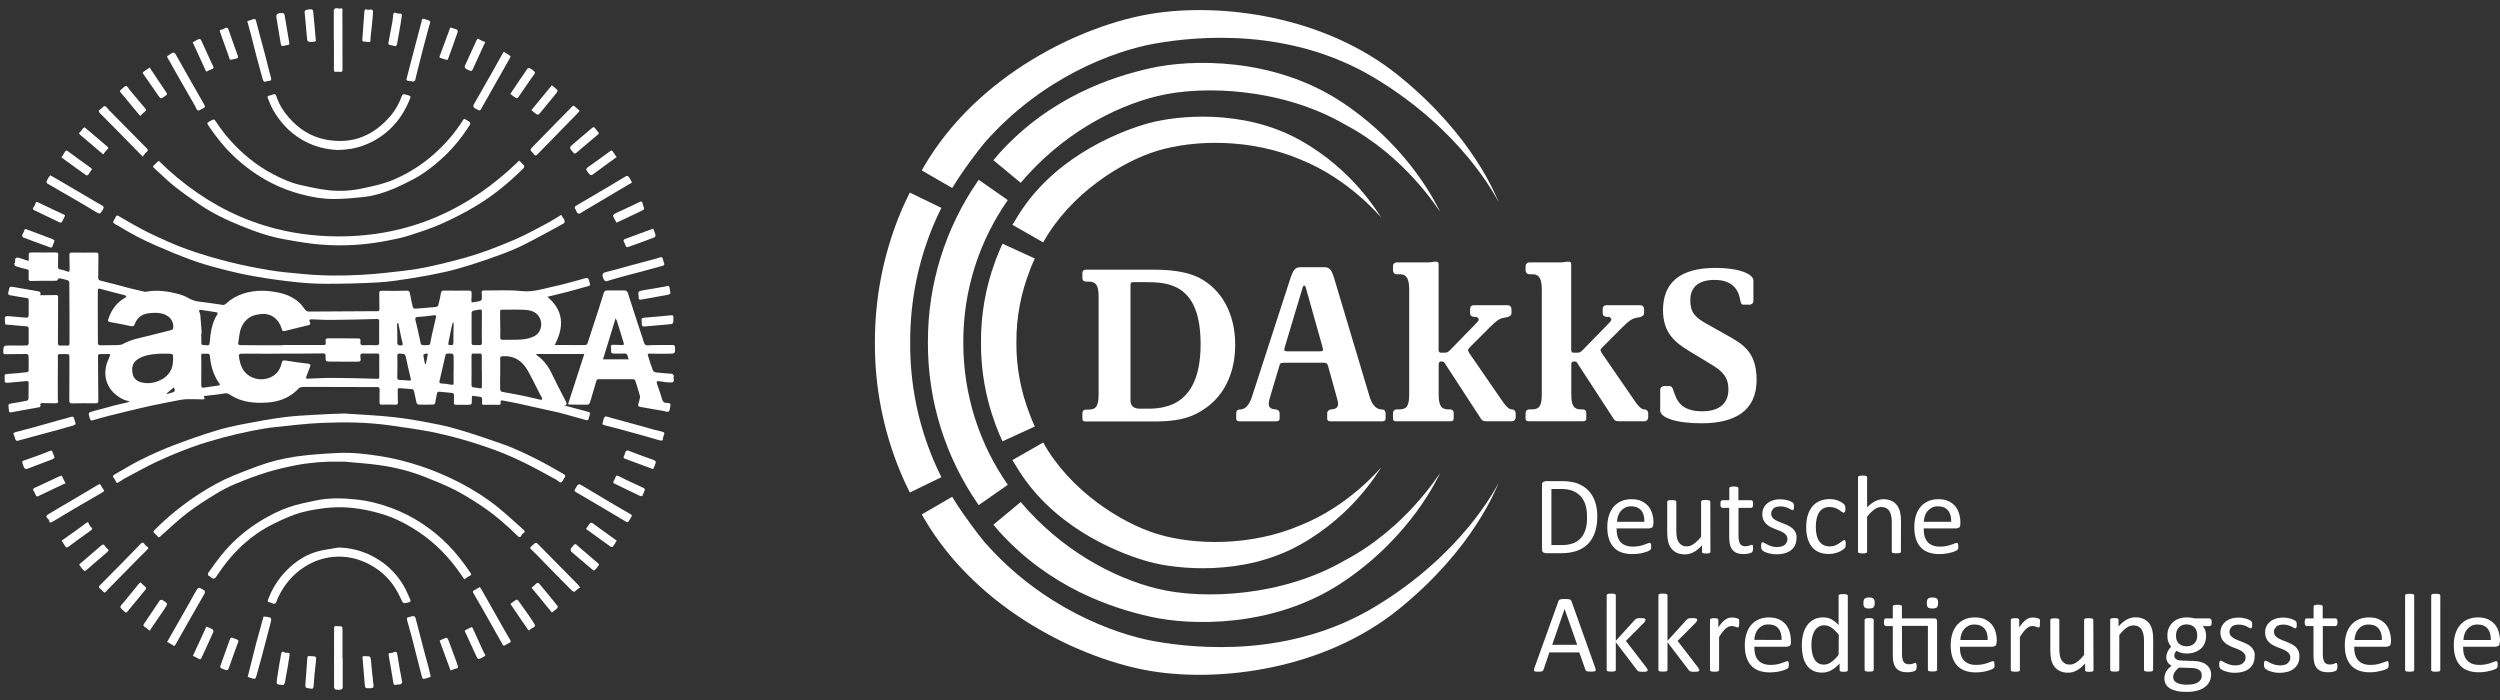 <?xml version="1.0" encoding="utf-8"?>
<!-- Generator: Adobe Illustrator 27.9.1, SVG Export Plug-In . SVG Version: 6.00 Build 0)  -->
<svg version="1.1" id="Layer_1" xmlns="http://www.w3.org/2000/svg" xmlns:xlink="http://www.w3.org/1999/xlink" x="0px" y="0px"
	 width="2500px" height="700.2px" viewBox="0 0 2500 700.2" style="enable-background:new 0 0 2500 700.2;" xml:space="preserve">
<rect x="0" y="0" width="2500" height="700.2" fill="#333333" stroke="none"/>
<style type="text/css">
	.st0{fill-rule:evenodd;clip-rule:evenodd;fill:#FFFFFF;}
	.st1{fill:#FFFFFF;}
</style>
<g>
	<path class="st0" d="M547.4,296.8c16.7,14,16.7,30.4,7.3,48.2c2.2,0,4.5,0,6.9,0c7.6,0,15.2,0,22.8,0.1c1.8,0,2.7-0.4,3.3-2.3
		c3.6-11.4,7.5-22.8,11.1-34.1c1.8-5.5,3.4-11,5.2-16.5c0.3-0.7,1.5-1.6,2.3-1.7c6.3-0.1,12.7-0.2,19,0c0.8,0,2.1,1.1,2.4,2
		c2.7,8,5.1,16.1,7.8,24.2c2.4,7.3,4.8,14.7,7.3,22.1c0.7,2.1,1.1,4.9,2.6,6c1.5,1.1,4.3,0.3,6.5,0.3c7.2-0.1,14.3-0.2,21.4-0.1
		c0.6,0,1.1,0.8,1.6,1.3c0.2,0.1,0.1,0.5,0.1,0.8c0.3,6.5,0.3,6.5-6.2,6.6c-6.4,0.1-12.8,0.1-19.2-0.1c-2-0.1-2.1,0.6-1.6,2.2
		c1.5,4.8,3,9.7,4.8,14.3c0.4,1.1,1.9,2.2,3.1,2.3c5.4,0.6,10.7,1,16.1,1.4c0.1,0,0.2-0.1,0.3,0c0.6,0.8,1.8,1.9,1.6,2.2
		c-1.3,2,1.7,6.1-2.2,6.4c-4.2,0.3-8.4-0.6-12.6-1.2c-2.1-0.3-2.8,0.3-2.2,2.4c1.7,5.1,3.7,10.2,5.1,15.4c0.8,3.2,2.7,4.1,5.6,4
		c2.4-0.1,3.4,0.9,2.7,3.3c-0.5,1.8-0.4,4.2-1.6,5.2c-0.8,0.8-3.3-0.2-5-0.5c-7.9-1.4-15.7-2.8-23.5-4.1c-1.7-0.3-2.5-0.9-1.9-2.9
		c0.7-2,1.2-4.1,1.6-6.1c0.2-0.7,0.2-1.5,0-2.1c-1.5-5.1-3-10.3-4.7-15.4c-0.2-0.6-1.5-1.2-2.3-1.2c-11.6,0-23.1,0-34.7,0
		c-0.5,0-1.5,0.5-1.6,0.9c-1.6,5.2-3.1,10.3-4.6,15.5c-0.7,2.5-1.3,4.9-2.2,7.2c-0.3,0.8-1.4,1.9-2.1,1.9c-6.3,0.1-12.6-0.1-19-0.2
		c-0.1,0-0.3-0.2-0.6-0.5c5.3-16.5,10.6-33,16.2-50c-16.1,0-32.1,0-48.4,0c0.6,0.7,0.9,1.3,1.4,1.6c6.6,4.7,11.1,10.9,14.5,18.1
		c4.4,9.3,9.2,18.3,13.9,27.5c0.9,1.7,1.9,3.4-1.2,4.5c1.1,0.2,2.3,0.5,3.4,0.7c7,1.8,13.9,3.7,20.9,5.6c0.5,0.2,1.4,0.8,1.4,1
		c-0.6,2.4-1.1,4.7-2,6.9c-0.1,0.3-1.6,0.4-2.4,0.1c-8.7-2.3-17.3-4.9-26-7.2c-5.2-1.3-10.5-2.3-15.8-3.5
		c-8.2-1.9-16.3-3.7-24.5-5.5c-5.6-1.2-11.3-2.2-16.9-3.3c-1.5-0.3-2.4,0.2-2,1.8c0.4,2.1-0.4,2.5-2.3,2.5c-4.8-0.1-9.6,0-14.4,0
		c-1.5,0.1-1.9-0.5-1.9-1.9c0-1.9,0.5-4.2-0.4-5.4c-0.8-1-3.4-0.8-5.1-1.1c-4.7-1.1-4.7-1.1-4.7,3.7c0,4.6,0,4.6-4.5,4.7
		c-3.7,0-7.4,0-11.1,0c-1.6,0-2.5-0.3-2.3-2.3c0.2-2.2-0.1-4.6,0.1-6.8c0.2-1.9-0.6-2.6-2.4-2.8c-4.2-0.4-8.4-0.9-12.7-1.2
		c-0.6,0-1.7,0.8-1.8,1.3c-0.7,3-1.3,6.1-1.8,9.2c-0.2,1.9-1,2.4-2.8,2.4c-4.6,0-9.2,0.2-13.8,0c-0.8,0-2-1.1-2.2-1.9
		c-0.9-3.7-1.6-7.4-2.4-11.1c-0.3-1.5-0.9-2.4-2.6-2.5c-3.9-0.3-7.7-0.5-11.6-0.9c-1.7-0.2-2.3,0.4-2.2,2.1c0.1,3.9,0,8,0.2,11.9
		c0.1,1.9-0.5,2.6-2.5,2.5c-4.5-0.2-9-0.2-13.6,0c-1.8,0-2.3-0.6-2.3-2.4c0.1-4.2,0-8.4,0.1-12.7c0-1.9-0.5-2.5-2.5-2.5
		c-22.3,0-44.7-0.1-67-0.2c-2.8,0-5.7,0-8.6,0.2c-0.9,0.1-2.2,0.6-2.8,1.3c-6.2,6.7-13.9,10.9-22.7,12.9c-5.3,1.2-10.9,1.5-16.4,1.5
		c-9.7-0.1-19.1-1.8-27.5-6.8c-0.6-0.3-1.2-0.6-1.7-1c-2-1.7-4-2-6.7-1.5c-6.1,1.2-12.4,1.6-18.5,2.4c-0.4,0-0.9,0.2-1.5,0.3
		c0.4,0.9,0.6,1.5,1,2.7c-0.7,0.1-1.3,0.5-2,0.5c-5.4-0.1-10.8-0.4-16.3-0.2c-3.8,0.2-7.6,1-11.4,1.7c-7.4,1.4-14.7,2.9-22,4.4
		c-7.9,1.7-15.6,3.6-23.4,5.4c-6.7,1.6-13.3,3.2-19.9,4.9c-5.7,1.5-11.3,3-16.9,4.7c-1.8,0.5-2.3,0-2.9-1.6c-2-6.1-1.9-6.2,4.4-7.8
		c6.6-1.6,13-3.6,19.5-5.3c4.2-1.1,8.5-2,12.7-2.9c0.9-0.2,1.7-0.6,2.6-0.9c0-0.2,0-0.5-0.1-0.7c-1.5-0.4-3.1-0.5-4.5-1.1
		c-14.5-6.4-22.4-19.7-17.9-35.8c0.8-2.8,2.2-5.4,3.2-8.1c0.2-0.5,0.3-1.1,0.2-1.7c-0.1-0.2-0.7-0.4-1.2-0.4c-2.8,0-5.6,0.2-8.3,0.1
		c-1.9-0.1-2.5,0.3-2.5,2.3c0.1,14.8,0.1,29.6,0.3,44.4c0,1.8-0.5,2.5-2.5,2.5c-7.8-0.1-15.7-0.1-23.6,0.1c-2.1,0-2.9-0.5-2.9-2.7
		c0.1-14.1,0.1-28.2,0.1-42.3c0-4.3,0.1-4.3-4.3-4.3c-0.5,0-0.9,0-1.4,0c-7.4,0.1-5.7-0.8-5.8,6.2c-0.2,12.7-0.1,25.5-0.1,38.2
		c0,0.5,0.1,1,0.2,1.6c0.4,2.6-0.1,3.2-2.7,3.2c-4.3-0.1-8.7-0.1-13-0.2c-1.3,0-2.3,0.3-1.9,1.9c0.5,1.8-0.5,2.2-2,2.4
		c-9,1.6-18.1,3.2-27.1,4.9c-1.6,0.3-2.2,0-2.4-1.6c-0.1-0.7-0.1-1.5-0.2-2.2c-0.6-4.5-0.6-4.5,3.7-5.2c4.9-0.8,9.9-1.6,14.8-2.7
		c0.6-0.1,1.3-1.5,1.3-2.1c0.1-5.1,0-10.3,0.1-15.4c0-1.7-0.5-2.2-2.2-2c-6.2,0.6-12.4,1.1-18.6,1.7c-2.3,0.2-3.4-0.4-3.1-2.9
		c0.2-1.8-0.6-4.1,0.3-5.2c0.9-1,3.3-0.7,5.1-0.9c5.6-0.5,11.3-0.9,16.9-1.6c0.6,0,1.6-1,1.6-1.6c0.1-5,0.1-9.9-0.1-14.9
		c0-0.6-1.1-1.7-1.7-1.7c-7.1,0-14.1,0.1-21.1,0.2c-1.8,0.1-2.6-0.3-2.5-2.4c0.4-6.3,0.3-6.3,6.7-6.3c5.6,0,11.3,0.1,17,0
		c0.6,0,1.6-1.1,1.7-1.7c0.1-5.3,0.1-10.5,0-15.8c0-0.6-0.9-1.5-1.6-1.6c-6.9-0.7-13.9-1.2-20.7-1.8c-0.4,0-1-0.1-1-0.1
		c-0.3-2.4-0.6-4.8-0.4-7.2c0-0.5,1.8-1.3,2.7-1.2c5.4,0.4,10.8,0.9,16.2,1.4c4.8,0.4,4.8,0.4,4.9-4.2c0-4.3-0.1-8.5,0-12.8
		c0-1.6-0.3-2.3-2.2-2.5c-5.8-0.8-11.6-1.9-17.3-2.9c-0.4-0.1-1-1-1.1-1.6c-0.1-0.7,0.3-1.5,0.5-2.2c1-5,1-5,5.9-4.1
		c7.5,1.3,15.1,2.7,22.6,3.9c2.3,0.4,4.2,0.7,3.1,4.1c1.4,0,2.6,0,3.7,0c4,0,8-0.1,11.9-0.1c1.4,0,2.3,0.1,2.3,2.1
		c-0.1,15.3-0.1,30.5-0.2,45.9c0,1.8,0.7,2.6,2.5,2.5c2.4-0.1,4.7-0.1,7.1,0c1.6,0.1,2-0.7,2-2.1c0-20.3,0-40.7-0.2-61
		c0-0.8-0.8-1.9-1.4-2.1c-2.5-0.8-5.2-1.5-7.8-2c-0.6-0.1-1.9,0.2-2,0.5c-0.5,2.2-1.9,1.8-3.5,1.9c-8,0-15.9,0-23.8,0.2
		c-1.8,0-2.2-0.8-2.2-2.3c0-2.3,0-4.7,0.1-7.1c0.1-1.5-0.4-2-1.9-2.3c-3.9-0.9-7.7-1.9-11.4-3.2c-0.6-0.2-1.3-2.5-1.1-2.6
		c2.1-1.5-1.1-6.5,3.8-5.8c2.7,0.5,5.3,1.7,8,2.5c0.8,0.2,1.5,0.4,2.6,0.7c0-2.2,0.2-4,0-5.7c-0.2-2,0.5-2.6,2.4-2.7
		c8.3,0.1,16.6,0,24.9,0c1.7,0,2.3,0.6,2.2,2.4c-0.2,3.8-0.1,7.6-0.2,11.4c-0.1,2,0.3,3,2.6,3.3c2.3,0.3,4.5,1.1,6.7,1.9
		c1.8,0.7,2.3,0.1,2.3-1.6c-0.1-5,0-9.9-0.2-14.9c0-1.8,0.5-2.4,2.3-2.4c8.1,0.1,16.3,0.1,24.4,0c1.8,0,2.3,0.6,2.3,2.4
		c-0.1,7.6-0.1,15.1-0.2,22.7c0,1.9,0.6,2.6,2.5,3c10.1,2.5,20.2,5.2,30.3,7.9c4.4,1.1,8.9,2.1,13.4,3.1c0.7,0.1,1.4,0.1,2.1,0
		c10.8-2,21.4-0.4,31.9,2.3c2.9,0.8,5.9,1.9,8.5,3.3c3.9,2.3,7.8,3.9,12.3,4.4c8,0.8,16,2.2,24.1,3.3c0.8,0.1,1.8-0.6,2.5-1.2
		c5.1-4.7,11-8.1,17.6-10.2c10.7-3.4,21.5-3.5,32.4-1.5c8.6,1.5,16.5,4.4,23.1,10.2c2.2,1.9,4,4.4,5.7,6.8c1.1,1.5,2.2,2.5,4.3,2.5
		c22.2-0.2,44.3-0.2,66.4-0.4c0.5,0,1.1,0,1.6,0c1.9,0.3,2.5-0.4,2.5-2.4c-0.1-4.9,0-9.9-0.2-14.9c-0.1-2.4,0.5-3.2,3.2-3.1
		c8.2,0.2,16.3,0.1,24.4-0.1c2.1,0,2.7,0.6,3.1,2.7c0.8,4.6,1.8,9.1,2.9,13.7c0.2,0.7,1.4,1.7,2.1,1.6c7-0.4,14.1-1.1,21-1.7
		c0.9-0.1,2.2-1.1,2.4-1.9c1-3.9,1.9-7.9,2.6-11.9c0.3-1.8,1.1-2.7,3-2.6c8.4,0.1,16.8,0.1,25.2,0c1.8,0,2.5,0.7,2.5,2.3
		c-0.1,2.3,0.1,4.6-0.2,6.8c-0.4,2.7,0.7,3,2.9,2.4c1.9-0.4,3.9-0.5,5.8-1.1c0.7-0.2,1.6-1.3,1.7-2.1c0.2-2,0-4-0.1-6
		c-0.1-1.6,0.3-2.5,2.3-2.4c12.5,0.1,25.2-0.7,37.6,0.6c11.8,1.3,22.4-2.6,33.4-4.9c8.5-1.7,16.7-4.3,25.1-6.5c2-0.5,4-1.3,6-1.7
		c0.7-0.1,2.1,0.3,2.3,0.8c0.8,1.9,1.3,3.9,1.7,5.9c0.1,0.4-0.8,1.2-1.3,1.3c-7.2,2-14.2,4-21.4,5.9
		C560.7,293.5,554,295.1,547.4,296.8z M282.4,345.3c0-0.1,0-0.2,0-0.3c13.2,0,26.4,0,39.6,0c3.9,0,4,0,3.6-3.8
		c-0.2-2,0.3-2.9,2.4-2.9c9.5,0.1,18.9,0.1,28.4,0.1c4.2,0,4.2,0,4,4.2c-0.1,1.9,0.7,2.6,2.5,2.6c4.5-0.1,9-0.2,13.6,0
		c2.2,0.1,2.7-0.8,2.7-2.8c-0.1-7-0.1-13.9,0-20.9c0.1-1.8-0.4-2.5-2.4-2.5c-14.9,0.4-29.8,0.8-44.7,0.9c-6.8,0.1-13.7-0.3-20.5-0.6
		c-2.2-0.1-2.6,0.9-1.8,2.7c0.8,1.9,0.7,2.8-1.7,3.3c-7.3,1.6-14.7,3.6-22,5.4c-3.6,0.9-3.5,0.8-4.7-2.8c-1.3-4.2-3.7-7.9-7.4-10.6
		c-5.3-4-11.6-3.8-17.4-2.6c-6.5,1.3-11.6,5.2-14.7,11.5c-2.7,5.5-2.6,11.2-3.7,16.8c-0.3,1.7,0.8,2.1,2.3,2.1
		C254.6,345.3,268.5,345.3,282.4,345.3z M282.4,353.6C282.4,353.6,282.4,353.7,282.4,353.6c-3.5,0.1-7.1,0.1-10.6,0.1
		c-3.5,0-7.1,0-10.6,0c-6.7,0-13.5-0.1-20.3,0c-0.8,0-2.1,1-2.1,1.5c0.7,6,1.9,11.7,5.8,16.5c5.6,6.8,15.1,9.1,23.3,6.6
		c7.6-2.3,12.2-7.7,13.8-15.5c0.5-2,1.5-2.7,3.7-2.3c7.6,1.2,15.2,2.4,22.8,3.2c2.1,0.3,2.6,0.9,2,2.7c-1.2,3.4-2.5,6.7-3.8,10
		c-0.2,0.6-0.3,1.4-0.4,2c0.5,0.1,1,0.3,1.4,0.3c8.8-0.3,17.5-0.9,26.3-0.8c14.4,0,28.7,0.5,43,0.9c1.5,0.1,2.7,0.1,2.6-2
		c-0.1-7-0.1-14.1,0-21.1c0-1.7-0.7-2.2-2.3-2.2c-4.7,0.1-9.4,0.1-14.1,0c-2-0.1-2.7,0.7-2.5,2.5c0.1,0.8-0.1,1.6,0.1,2.4
		c0.7,2.8-0.8,3.3-3.1,3.3c-8.7-0.1-17.5,0-26.3-0.1c-5.6,0-5.6-0.1-5.5-5.7c0.1-1.7-0.5-2.5-2.3-2.5
		C309.8,353.6,296.1,353.6,282.4,353.6z M97.8,316.6C97.8,316.6,97.8,316.6,97.8,316.6c0.1,8.7,0.1,17.4,0.1,26
		c0,2.2,0.7,2.8,2.8,2.7c5.4-0.2,10.9,0,16.2-0.2c2,0,4.3-0.2,6-1.1c8.4-4.7,17.8-6.2,26.9-8.5c7-1.8,14-3.6,21-5.3
		c2.1-0.5,2.5-1.7,2.5-3.5c0-5.7-3.2-10-8.8-12.3c-4.8-1.9-9.6-1.7-14.4-1.3c-7.2,0.5-12.8,3.9-15.3,10.9c-0.8,2.3-1.9,2.5-4,2.1
		c-6.8-1.4-13.6-2.9-20.4-4c-2.2-0.3-2.8-0.9-2.1-3c3.1-9.2,8.3-16.7,17-21.5c0.5-0.3,0.8-0.9,1.1-1.3c-0.5-0.3-0.9-0.9-1.4-1
		c-8.3-2.2-16.6-4.2-24.8-6.5c-1.9-0.5-2.4,0-2.4,1.9C97.8,299.4,97.7,308,97.8,316.6z M500.2,373.8
		C500.2,373.8,500.2,373.8,500.2,373.8c-0.1,5.3-0.2,10.6,0,15.9c0,0.7,1,2,1.7,2.1c6.8,1.3,13.7,2.4,20.5,3.8
		c6,1.2,11.9,2.8,17.9,4.1c0.6,0.1,1.2-0.1,1.8-0.1c-0.1-0.6,0.1-1.2-0.1-1.7c-0.9-1.8-1.9-3.5-2.8-5.2c-3.9-7.5-7.5-15.3-11.8-22.7
		c-5.6-9.5-13.7-14.8-25.3-13.7c-1.5,0.2-2,0.7-1.9,2.2C500.3,363.6,500.2,368.7,500.2,373.8z M500.2,324.8
		C500.2,324.8,500.2,324.8,500.2,324.8c0.1,4,0.3,8.1,0,12.2c-0.1,2.2,0.5,2.8,2.6,2.8c6.2-0.2,12.5,0.2,18.7-0.3
		c4.2-0.3,8.4-1.3,12.2-3c7.7-3.5,9.8-13.7,4.8-20.6c-3.1-4.2-7.8-5.6-12.5-6c-8-0.5-16-0.2-24.1-0.2c-1.3,0-1.8,0.5-1.8,2
		C500.2,316.2,500.2,320.5,500.2,324.8z M163.9,353.7C163.9,353.7,163.9,353.7,163.9,353.7c-2,0-4-0.1-6,0.1
		c-7.3,0.6-14.5,1.5-20.7,5.8c-5,3.4-5.6,8.6-4.6,14c0.9,4.7,4,7.5,8.6,8.7c7.8,2,15.1,0.4,21.8-3.6c2.7-1.6,5.2-4.1,6.9-6.8
		c3.3-4.9,3.3-10.7,3.2-16.4c0-0.6-1.2-1.6-2-1.6C168.7,353.5,166.3,353.7,163.9,353.7z M425.6,345.2c1.6-0.5,4.1,0.9,4.7-2.1
		c0.6-2.9,1-5.9,1.7-8.7c1.3-5.6,2.5-11.2,3.9-16.8c0.5-2.2-0.1-2.6-2.2-2.3c-5.2,0.6-10.4,1.4-15.6,1.6c-2.7,0.1-3.1,0.9-2.6,3.3
		c1.6,6.7,3.2,13.3,4.5,20C421,345.2,420.8,345.2,425.6,345.2z M628.7,359.3c-0.4-1-0.7-1.7-0.8-2.4c-0.4-2.8-2-3.7-4.7-3.4
		c-2.3,0.3-4.7,0-7,0.1c-5.2,0-5.2,0-5.1-5.1c0-0.5-0.2-1-0.2-1.6c-0.1-1.5,0.6-2.2,2-2.1c2.8,0.1,5.6,0,8.4,0.2
		c2.6,0.1,2.9-0.2,2.2-2.7c-2.2-7-4.3-14.1-6.5-21.2c-0.3-0.8-0.8-1.5-1.4-2.8c-4.3,13.9-8.4,27.3-12.6,41
		C611.6,359.3,619.9,359.3,628.7,359.3z M201.3,370.6C201.2,370.6,201.2,370.6,201.3,370.6c-0.1,5.2-0.1,10.3,0,15.4
		c0,0.6,1,1.8,1.5,1.8c5.3-0.7,10.5-1.5,15.7-2.3c1.3-0.2,1.8-0.9,0.9-2c-5.6-7.7-8.3-16.4-9.3-25.7c-0.4-4.1-0.4-4.1-4.5-4.1
		c-0.7,0-1.5,0.1-2.2,0c-1.7-0.3-2.2,0.3-2.2,2.1C201.4,360.8,201.3,365.7,201.3,370.6z M201.7,332.8c-0.1,0-0.3,0-0.4,0.1
		c0,2.5,0,5.1,0,7.6c0,4.6,0,4.6,4.4,4.7c0.5,0,1.1,0,1.6,0.1c1.5,0.2,2.1-0.6,2.3-2c0.2-2.8,0.5-5.7,0.9-8.6c1-7.1,2.8-13.9,6.6-20
		c1-1.6,0.7-2.2-1.1-2.5c-5-0.8-9.9-1.6-14.9-2.3c-1.7-0.3-2.5,0.2-1.7,2.1c0.4,1,0.8,2,0.9,3C200.8,321,201.2,326.9,201.7,332.8z
		 M481.8,327.1C481.8,327.1,481.8,327.1,481.8,327.1c0-5.1,0-10.3,0.1-15.3c0-1.9-0.5-2.5-2.4-2.2c-2.1,0.4-4.3,0.6-6.3,1.1
		c-0.7,0.2-1.6,1.4-1.6,2.2c-0.1,9.4,0,18.9,0,28.4c0,3.7,0,3.7,3.9,3.8c1.3,0,2.5-0.1,3.8,0c2,0.2,2.7-0.6,2.6-2.5
		C481.7,337.4,481.8,332.3,481.8,327.1z M481.9,371.1c-0.1,0-0.1,0-0.1,0c0-5-0.1-10.1,0-15.1c0.1-1.9-0.6-2.6-2.5-2.5
		c-1.7,0.2-3.4,0.2-5.1,0c-2.1-0.2-2.8,0.5-2.7,2.7c0.1,9.6,0.1,19.1,0,28.7c0,1.6,0.6,2.3,2.1,2.5c2.1,0.2,4.1,0.5,6.1,0.9
		c1.6,0.3,2.3-0.2,2.2-2C481.8,381.2,481.9,376.2,481.9,371.1z M453.6,369.5c0,0,0.1,0,0.1,0c0-4.6,0-9.2-0.1-13.8
		c-0.1-0.8-0.9-1.9-1.5-2c-1.8-0.3-3.6-0.2-5.4,0c-0.5,0-1,0.7-1.2,1.2c-2,8.7-4,17.4-6,26.1c-0.5,2.1,0.4,2.4,2.3,2.5
		c3.1,0.2,6.3,0.5,9.4,1.2c2,0.5,2.4-0.1,2.4-1.9C453.5,378.3,453.6,373.9,453.6,369.5z M397.4,366.5
		C397.3,366.5,397.3,366.5,397.4,366.5c-0.1,3.7-0.1,7.4-0.1,11.1c0,1.6,0.5,2.3,2.2,2.3c3,0.1,5.9,0.4,8.9,0.6
		c2.7,0.2,2.8,0,2.2-2.6c-1.5-6.2-3-12.4-4.3-18.7c-1-5.1-1.1-5.4-6.2-5.6c-0.1,0-0.1,0-0.2,0c-1.9-0.4-2.6,0.4-2.6,2.3
		C397.5,359.5,397.4,363,397.4,366.5z M453.6,322.7c-0.3-0.1-0.5-0.2-0.8-0.2c-0.3,1.3-0.8,2.7-1.1,4c-1.1,5.3-2.2,10.5-3.2,15.8
		c-0.2,0.8-0.2,2.5-0.1,2.5c1.4,0.3,2.9,0.4,4.2,0.2c0.4-0.1,0.8-1.5,0.8-2.3c0.1-4.3,0.1-8.8,0.1-13.1
		C453.7,327.3,453.6,325,453.6,322.7z M398.3,323.2c-0.4,0-0.8,0.1-1.2,0.1c0,1.2,0,2.4,0,3.6c0.1,4.9,0.4,9.7,0.2,14.6
		c-0.1,2.6,0.2,3.9,3.3,3.9c2.2-0.1,2.4-0.6,1.9-2.5c-0.8-2.9-1.4-5.9-2-8.9C399.8,330.4,399,326.8,398.3,323.2z M425,363.9
		c0.3,0,0.6,0.1,0.8,0.1c0.6-3,1.4-6,1.9-9.1c0.3-1.7-1.2-1.5-2.2-1.2c-0.8,0.2-2.3,0.9-2.2,1.2C423.6,357.9,424.3,360.9,425,363.9z
		 M166.8,393.3c0.1,0.2,0.3,0.5,0.4,0.7c1.5-0.4,2.9-1,4.4-1.3c3.2-0.6,4-2.1,2.2-5.3C171.5,389.4,169.2,391.3,166.8,393.3z"/>
	<path class="st0" d="M343.9,413.5c14.4,1,32.5,1.7,50.5,3.7c14.9,1.6,29.6,4.5,44.3,7.4c8.6,1.7,17.1,4.1,25.6,6.7
		c12.1,3.7,24.1,7.9,36.1,12c15,5.2,29.4,12.2,43.4,19.6c6.9,3.6,13.4,7.6,20.2,11.4c1.4,0.8,1.7,1.8,0.7,3.1
		c-0.1,0.2-0.2,0.3-0.3,0.4c-1.1,1.6-2,4.3-3.4,4.6c-1.4,0.3-3.2-1.9-4.9-2.8c-10.3-5.5-20.4-11.3-30.9-16.4
		c-9.6-4.7-19.3-9.1-29.3-12.8c-11.3-4.2-22.8-7.9-34.4-11.2c-10.8-3-21.6-5.7-32.6-7.8c-13.1-2.4-26.3-4.2-39.5-6.1
		c-22.3-3.1-44.9-3.4-67.3-2.4c-15.4,0.6-30.7,2.5-46.1,4.1c-7.7,0.8-15.4,2.1-23,3.6c-9.9,2-19.8,4.2-29.5,6.8
		c-10.7,2.9-21.3,6-31.7,9.8c-11.8,4.3-23.4,9.1-34.8,14.4c-11.1,5.2-21.8,11.3-32.8,17.1c-1.9,1.1-3.6,2.3-5.5,3.5
		c-1.3,0.9-2.2,1-2.9-0.8c-0.4-1.2-1.1-2.3-1.9-3.2c-1.7-1.8-0.9-2.8,0.8-3.8c8.9-5,17.6-10.5,26.8-15c10.5-5.2,21.3-10,32.3-14.2
		c13.6-5.2,27.4-10,41.3-14.3c9.5-3,19.4-5.1,29.2-7c13.2-2.6,26.4-5,39.7-6.7c10.7-1.4,21.6-1.9,32.4-2.5
		C324.3,414.1,332.3,414,343.9,413.5z"/>
	<path class="st0" d="M561.2,214.9c1.3,2,2.6,3.7,3.4,5.7c0.3,0.7-0.2,2.4-0.8,2.8c-12.7,6.9-25.4,14-38.3,20.5
		c-7.3,3.8-15,7-22.7,9.9c-10.3,3.9-20.8,7.5-31.3,10.8c-8.6,2.8-17.4,5.3-26.3,7.3c-10.8,2.4-21.7,4.5-32.6,6.2
		c-11.3,1.8-22.7,3.6-34.1,4.3c-17.5,1-35,1.4-52.5,1.4c-9.8,0-19.7-0.6-29.5-1.6c-13.8-1.5-27.5-3.3-41.2-5.7
		c-11.6-2-23.1-4.7-34.6-7.7c-9.9-2.5-19.8-5.4-29.4-8.9c-11.9-4.3-23.6-9.3-35.2-14.3c-13.2-5.6-25.8-12.4-38.1-19.9
		c-1.7-1-4.2-1.9-4.7-3.3c-0.5-1.3,1.6-3.2,2.2-5c0.9-2.7,2-2,3.9-0.9c9.7,5.6,19.4,11.4,29.5,16.3c12.3,5.9,24.8,11.7,37.6,16.3
		c14,5,28.2,9.2,42.6,12.8c13.3,3.4,26.9,6,40.5,8.3c11,1.9,22.2,2.7,33.3,3.8c19.6,1.9,39.2,1.9,58.8,0.8c14.1-0.7,28-2.4,42-4
		c7.4-0.8,14.9-2,22.2-3.5c9.8-2,19.5-4.4,29.2-6.9c7.7-2,15.3-4.1,22.8-6.6c7.7-2.5,15.2-5.4,22.8-8.4c7.3-3,14.7-5.9,21.8-9.4
		c9.2-4.4,18.3-9.4,27.5-14.3C553.6,219.6,557.3,217.2,561.2,214.9z"/>
	<path class="st0" d="M519.2,160.6c1.5,1.5,3.3,3.1,4.9,4.9c0.3,0.4,0.1,2-0.4,2.5c-14.7,14.7-30.7,27.9-48.7,38.5
		c-10.9,6.6-22.4,12.3-34,17.5c-10.4,4.6-21.3,8.1-32.2,11.6c-6.4,2.1-13.2,3.4-20,4.8c-22.3,4.5-45,6-67.6,4.2
		c-11.9-0.9-23.8-3-35.6-5.1c-7.4-1.3-14.7-3.1-21.8-5.3c-7.7-2.4-15.2-5.3-22.7-8.3c-7.1-2.9-14.2-6-21.1-9.5
		c-6.5-3.2-12.9-6.9-18.9-10.9c-9-6-17.8-12.2-26.3-18.9c-7.3-5.8-13.8-12.4-20.8-18.6c-1.1-1-1.2-1.9,0-2.9c1.5-1.4,3-2.8,4.7-4.3
		c49.8,48.9,109.4,75.5,180,75.6C409.2,236.4,468.7,209.9,519.2,160.6z"/>
	<path class="st0" d="M338.9,461.7c-13.8-0.4-28.7,0.8-43.4,3.6c-9.6,1.9-19.2,4.1-28.6,7c-10.6,3.3-21.1,7.2-31.3,11.5
		c-6.9,2.8-13.5,6.3-19.9,10.2c-9.8,6-19.6,12.2-28.7,19.2c-9.3,7.1-17.7,15.3-26.5,23.1c-1.4,1.2-2,1.5-3.1-0.1
		c-0.4-0.7-1.2-1.3-1.9-1.9c-2.7-2.5-2.7-2.5-0.1-5.1c13.1-13.2,27.6-24.7,43.2-34.9c11.1-7.2,22.6-13.7,34.8-18.7
		c8-3.3,16.2-6.4,24.3-9.4c12.4-4.6,25.3-7.8,38.4-9.7c13.6-1.9,27.3-2.8,41-3.5c15-0.8,30,1,44.8,3.4c13,2.1,25.9,5.5,38.5,9.6
		c13.9,4.6,27.4,10.4,40.4,17.2c13.2,6.9,25.9,15,37.5,24.4c8.8,7.2,16.9,14.8,25.4,22.3c1.4,1.2,1.2,2.9-0.2,3.2
		c-2.2,0.6-2.3,6.3-5.7,3c-11.8-11.6-24.3-22.4-38.1-31.4c-8.1-5.3-16.4-10.5-25.1-14.9c-9.5-4.8-19.4-8.8-29.3-12.7
		c-7-2.8-14.2-5.2-21.5-7.1c-8.1-2.1-16.3-3.8-24.6-4.9c-10.6-1.5-21.3-2.2-32-3.2C344.9,461.5,342.4,461.7,338.9,461.7z"/>
	<path class="st0" d="M464.4,579.4c-2.7-3.9-5.3-7.7-7.9-11.2c-12-16.1-26.5-29.6-43.8-40.1c-10-6.2-20.6-11.1-31.8-14.4
		c-18.6-5.5-37.5-8-56.9-5.5c-10.4,1.4-20.7,3.1-30.5,6.8c-8.8,3.4-17.6,7.4-25.9,11.9c-15.7,8.8-29.1,20.6-40.4,34.6
		c-4.2,5.2-7.9,10.9-11.8,16.3c-0.1,0-0.1,0.2-0.1,0.2c-3,2.1-4.3-1.7-6.7-2.1c-0.3-0.1-0.9-2.3-0.5-2.9c5.5-7.5,10.8-15.2,17-22.3
		c10.6-12.1,22.8-22.2,36.6-30.5c8.8-5.2,17.8-9.9,27.4-13.1c8.5-2.9,17.4-4.7,26.2-6.5c13.5-2.9,27.1-2.6,40.8-1.1
		c12,1.2,23.7,4.2,35.1,8.4c21.8,8.1,40.5,20.5,56.8,36.9c8.4,8.5,15.6,17.9,22.3,27.8c1.1,1.5,1.4,2.6-0.9,3.4
		C467.6,576.8,466.2,578.2,464.4,579.4z"/>
	<path class="st0" d="M464.2,118.7c2,1.2,3.9,2.1,5.5,3.3c0.5,0.3,0.7,1.9,0.4,2.5c-2.3,3.7-4.8,7.2-7.3,10.7
		c-6.5,9-13.9,17.1-22.1,24.4c-8.1,7.3-16.8,13.9-26.4,19.1c-6.4,3.4-12.9,6.7-19.6,9.6c-9.8,4.1-19.8,7.4-30.4,8.6
		c-10.1,1.1-20.3,2.1-30.4,2.1c-10.7,0-21.3-1.7-31.8-4.5c-10.5-2.7-20.6-6.4-30.2-11.3c-13.9-7-26.4-16-37.8-26.7
		c-9.7-9.1-17.9-19.4-25.3-30.4c-2.1-3.1-2-3.1,1.4-5.1c4-2.2,3.9-2.1,6.4,1.6c8.9,13.4,19.5,25.1,32,35.3
		c7.8,6.4,16.1,12,25.1,16.6c8.3,4.3,16.8,8.2,26,10.3c9.2,2.1,18.5,4.2,27.8,5.3c12.1,1.5,24.4,0.7,36.4-2c6.8-1.5,13.5-2.9,20.2-5
		c5.4-1.6,10.7-3.8,15.8-6.3c12.4-6,23.9-13.6,34.2-22.8c10.9-9.6,20.4-20.6,28.3-32.9C462.8,120.2,463.6,119.5,464.2,118.7z"/>
	<path class="st0" d="M337.6,150c-16.6-0.7-31.9-6.1-45.3-17c-8.1-6.7-14.5-14.7-19.6-23.8c-2-3.5-3.3-7.4-4.9-11.1
		c-0.6-1.4-0.3-2.2,1.4-2.5c1.1-0.1,2.3-0.5,3.3-1c2.2-1,3.4-0.2,4,1.9c2.5,7.8,6.7,14.5,12,20.6c10.1,11.8,22.4,19.8,37.9,22.6
		c26,4.8,47-3.9,64-23.7c5.3-6.1,9-13.1,11.7-20.7c0.2-0.6,1.4-1.1,2-1.1c1.9,0.4,3.8,0.9,5.7,1.6c0.4,0.1,0.8,1.2,0.7,1.6
		c-3.9,10.3-9.3,19.8-16.8,27.9c-8.3,9-18.1,15.6-29.5,19.9C355.8,148.5,347.1,149.8,337.6,150z"/>
	<path class="st0" d="M338.6,547.5c13.9,0.4,26.6,4.1,38.2,11.1c12.3,7.4,22,17.6,28.7,30.5c1.8,3.7,3.5,7.5,5.1,11.2
		c0.1,0.4-0.5,1.3-0.9,1.8c-0.1,0.1-0.3,0.1-0.5,0.1c-6.3,1.7-6.1,1.6-8.8-4.5c-6.7-14.8-17.1-26.2-31.7-33.7
		c-11.6-6-23.8-8.4-36.6-7c-9.6,1.1-18.7,4.3-27,9.5c-12.4,7.8-21.3,18.6-27.4,31.8c-0.8,1.8-1.3,4.5-2.7,5.3
		c-1.2,0.7-3.6-0.9-5.5-1.3c-1.7-0.3-2.1-0.9-1.5-2.5c4-10.8,9.9-20.4,17.9-28.7c9.8-10.1,21.3-17.6,35.4-20.6
		C327,549.4,332.8,548.5,338.6,547.5z"/>
	<path class="st0" d="M406.4,79.4c1.4-5.2,2.5-9.5,3.6-13.9c1.4-5.2,2.8-10.5,4.1-15.7c2.3-8.6,4.5-17.2,6.8-25.8
		c0.3-0.9,0.7-1.9,0.7-2.9c0-2.4,1.3-2.5,3-2.1c0.2,0,0.3,0.1,0.5,0.2c1.7,0.7,4.1,0.9,4.9,2.2c0.6,1.1-0.5,3.3-1,5
		c-1.9,7.1-3.8,14.2-5.7,21.3c-2.2,8.5-4.4,17.1-6.5,25.7c-0.5,2.3-1.1,4.5-1.6,6.8c0,0.1,0,0.3-0.1,0.3c-0.7,0.4-2,1.4-2.3,1.2
		C410.9,80.3,407.2,82.1,406.4,79.4z"/>
	<path class="st0" d="M50.5,175.4c2.4,1.4,4.6,2.7,6.8,3.9c13.3,7.8,26.6,15.7,40,23.5c1.9,1.1,3.8,2,5.6,3.2
		c0.5,0.4,0.9,1.6,0.7,2.1c-0.4,1.2-1.2,2.3-1.9,3.4c-1.3,2.2-2.2,2.6-4.9,1c-11.8-7.3-24-14.2-36.1-21.2c-4.4-2.6-8.9-5.1-13.3-7.7
		c-0.6-0.4-1.1-1.7-0.8-2.3c0.7-1.7,1.7-3.3,2.7-4.9C49.6,176,50.2,175.7,50.5,175.4z"/>
	<path class="st0" d="M606.2,281.3c-1.8-0.1-3.6-3.1-3.7-6.5c0-0.7,1.1-2,2-2.3c2.5-0.8,5-1.3,7.6-2c6.8-1.9,13.7-3.8,20.5-5.6
		c8-2.2,15.9-4.3,24-6.4c1.8-0.5,4-1.8,5.3-1.1c1.1,0.6,1.2,3.2,1.9,4.9c1,2.5,0.6,3.1-2,3.7c-7.1,1.9-14.1,3.9-21.1,5.8
		c-6.4,1.7-12.9,3.3-19.3,5.1c-4.6,1.2-9.1,2.7-13.7,4C607.2,281.1,606.6,281.2,606.2,281.3z"/>
	<path class="st0" d="M247.7,676.9c2.9-11.5,5.7-22.7,8.5-33.8c1.7-6.5,3.6-13,5.4-19.5c0.5-2,1.1-3.9,1.6-5.9
		c0.1-0.4,0.3-1.2,0.4-1.2c2.3,0.2,4.5,0.4,6.6,1c0.5,0.1,1.1,1.8,1,2.6c-0.6,3-1.4,6-2.2,8.9c-2.4,9.1-4.7,18.2-7.2,27.4
		c-1.7,6.3-3.4,12.7-5.2,18.9c-1.2,4.1-1.4,4-5.6,2.7C250,677.6,248.8,677.3,247.7,676.9z"/>
	<path class="st0" d="M580.2,587.6c-0.9,0.5-2,0.8-2.6,1.5c-3.7,3.5-3.6,3.6-7.2,0c-9.8-9.8-19.5-19.7-29.2-29.7
		c-3.2-3.3-6.5-6.7-9.9-9.9c-1.2-1.1-1.4-2-0.1-3.1c0.5-0.4,1-0.8,1.4-1.2c3.4-3.2,3.4-3.2,6.8,0.3c12.9,13.1,25.8,26.2,38.7,39.3
		C578.6,585.4,579,586,580.2,587.6z"/>
	<path class="st0" d="M605.3,416.4c1,0.1,1.3,0.1,1.5,0.2c6.1,1.7,12.3,3.5,18.4,5.1c4.8,1.3,9.5,2.5,14.3,3.9
		c4.7,1.3,9.5,2.7,14.2,4c2.7,0.7,5.4,1.4,8.1,2c2.6,0.6,3,1.4,2,3.8c-0.3,0.9-0.8,1.9-0.8,2.8c0,2.8-1.5,2.6-3.4,2.1
		c-6.6-1.9-13.1-3.8-19.7-5.6c-6.6-1.9-13.3-3.7-20-5.5c-5-1.4-10-2.6-15-3.9c-2.6-0.6-2.9-1.2-1.9-3.7c0.4-1.1,0.4-2.3,0.8-3.4
		C604.2,417.4,605,416.8,605.3,416.4z"/>
	<path class="st0" d="M479.7,587.1c0.7,0.8,1.4,1.5,1.8,2.4c7.7,13.5,15.2,27,22.9,40.5c1.9,3.4,3.9,6.7,5.8,10
		c0.8,1.3,0.8,2.3-0.9,2.9c-0.9,0.4-1.7,0.9-2.6,1.4c-3.3,2-3.2,1.9-5-1.4c-5.9-10.6-11.8-21-17.7-31.4c-3.6-6.3-7.3-12.6-10.9-18.9
		c-0.2-0.4-0.2-1.5,0.1-1.7C475.3,589.6,477.3,588.5,479.7,587.1z"/>
	<path class="st0" d="M430.7,676.2c-0.1,0.2-0.4,0.8-0.9,1c-1.8,0.6-3.6,1.2-5.4,1.6c-1.3,0.3-2-0.2-2.4-1.7
		c-1.8-7.4-3.8-14.8-5.7-22.2c-1.7-6.5-3.3-13-5-19.6c-1.3-5-2.8-10.1-4.2-15.1c-0.6-1.7-0.3-2.7,1.7-3.1c1.5-0.1,2.9-1,4.4-1
		c0.8,0,2,0.7,2.2,1.4c2.8,10.4,5.4,20.7,8.1,31.2c1.7,6.5,3.5,13,5.3,19.6C429.3,670.8,429.9,673.3,430.7,676.2z"/>
	<path class="st0" d="M75.7,424c-0.7,0.4-1.3,1.2-2.1,1.4c-9.3,2.7-18.7,5.3-28.1,7.8c-9.2,2.5-18.3,5-27.6,7.5
		c-0.4,0.1-1.1,0.3-1.3,0.1c-0.7-0.8-1.8-2-1.7-2.8c0.3-2-3.7-4.7,0.7-5.9c5.9-1.6,11.9-3.1,17.8-4.7c8.4-2.3,16.8-4.7,25.2-7.1
		c4.4-1.2,8.8-2.5,13.2-3.6c0.5-0.2,1.6,0.2,1.8,0.6C74.5,419.3,75,421.4,75.7,424z"/>
	<path class="st0" d="M167.2,56.2c1.9-1.3,3.7-2.7,5.8-3.6c0.5-0.2,2,0.6,2.4,1.3c4.6,8,9.2,16.1,13.7,24.2
		c5.1,8.8,10.2,17.7,15.2,26.6c0.8,1.4,1,2.7-1,3.5c-1.9,0.8-3.9,2.6-5.4,2.3c-1.3-0.4-2-3.1-3-4.8c-9.3-16.1-18.5-32.3-27.6-48.4
		C167.2,56.8,167.2,56.6,167.2,56.2z"/>
	<path class="st0" d="M247.3,21.2c2.3-0.7,4.3-1.4,6.3-2.1c1.4-0.4,2,0.1,2.4,1.6c2.7,10.6,5.6,21,8.4,31.5
		c1.8,6.8,3.4,13.6,5.2,20.4c0.4,1.8,1,3.6,1.5,5.5c0.4,1.7-0.1,2.9-2.1,2.7c-0.3,0-0.5,0-0.8,0.1c-1.5,0.3-3.8,1.3-4.2,0.7
		c-1.2-1.4-1.6-3.4-2.1-5.3c-1.9-6.9-3.7-13.7-5.6-20.6c-1.7-6.5-3.3-12.9-4.9-19.4C250,31.4,248.7,26.4,247.3,21.2z"/>
	<path class="st0" d="M167.1,642c7.8-13.9,15.5-27.3,23.2-40.8c2.3-4.1,4.5-8.3,6.9-12.2c0.4-0.6,1.8-1.3,2.4-1.1
		c1.8,0.6,3.4,1.6,4.9,2.7c0.5,0.4,0.5,2.1,0.1,2.9c-5.8,10.3-11.7,20.6-17.6,30.8c-3.8,6.7-7.5,13.3-11.3,20
		c-0.8,1.5-1.6,2.2-3.3,0.7C170.9,643.8,169.1,643.1,167.1,642z"/>
	<path class="st0" d="M142.7,156.6c-9.1-9.2-17.5-17.7-25.7-26.2c-5.7-5.8-11.4-11.6-17.1-17.3c-1.3-1.3-1.8-2.3,0.2-3.6
		c1.7-1,3.1-3.4,4.6-3.4c1.4,0,2.8,2.5,4.2,3.9c12.6,12.7,25.2,25.5,37.8,38.3c1.4,1.4,1.6,2.3-0.1,3.6
		C145.1,153.2,144,154.9,142.7,156.6z"/>
	<path class="st0" d="M104.6,592.7c-0.7-0.5-1.2-0.8-1.6-1.2c-1-1-1.9-2.2-3-3c-1.6-1.1-1.3-2-0.2-3.1c6.8-6.9,13.7-13.8,20.5-20.7
		c6.8-7,13.7-13.9,20.4-20.9c1.4-1.5,2.3-1.7,3.6,0c0.7,0.9,1.4,1.9,2.4,2.5c2.5,1.5,1.5,2.5-0.1,4c-6.1,5.9-12.1,12.1-18.1,18.2
		c-6.7,6.8-13.3,13.5-19.9,20.2c-0.9,0.9-1.6,1.9-2.5,2.8C105.6,591.9,105.1,592.3,104.6,592.7z"/>
	<path class="st0" d="M503.9,51.8c2.3,1.5,4.4,2.8,6.5,4.2c0.2,0.1,0,1.2-0.3,1.7c-4.6,8.2-9.2,16.3-13.8,24.4
		c-5.1,9-10.2,17.9-15.2,26.9c-0.8,1.5-1.5,1.8-2.9,1c-1.5-0.8-3-1.3-4.2-2.4c-0.6-0.5-0.8-2.2-0.4-2.8
		c6.1-10.8,12.3-21.4,18.3-32.1c3.6-6.4,7.2-12.9,10.8-19.3C502.9,52.9,503.4,52.4,503.9,51.8z"/>
	<path class="st0" d="M104.2,491c-0.6,0.4-1,0.9-1.5,1.2c-9.4,5.5-18.8,10.9-28.2,16.4c-7.5,4.5-14.9,9-22.4,13.4
		c-1.6,1-3,0.6-2.9-1.1c0-2.3-5.4-3.7-1.3-6.4c6.8-4.3,13.8-8.1,20.6-12.2c9.9-5.9,19.8-11.8,29.7-17.6c1.1-0.6,2-1,2.7,0.7
		c0.6,1.4,1.7,2.7,2.5,4C103.7,489.9,103.8,490.3,104.2,491z"/>
	<path class="st0" d="M632,182.5c-5.6,3.3-11,6.5-16.4,9.7c-10.6,6.3-21.2,12.5-31.8,18.9c-1.3,0.7-2.6,1.6-3.9,2.4
		c-0.1,0-0.2,0.1-0.3,0.1c-3.6,0.3-2.9-3.7-4.8-5.2c-0.2-0.2,0.2-2.1,0.8-2.4c11.1-6.6,22.3-13.2,33.5-19.7
		c5.7-3.4,11.3-6.9,17-10.2c0.5-0.3,2.1,0,2.4,0.5C629.8,178.2,630.9,180.4,632,182.5z"/>
	<path class="st0" d="M632,515.7c-1.3,2.3-2.4,4.3-3.7,6.2c-0.2,0.3-1.4,0.3-1.9,0c-12.1-7.1-24.2-14.3-36.3-21.5
		c-4.8-2.8-9.4-5.6-14.2-8.3c-1.6-0.9-1.6-1.8-0.7-3.2c0.9-1.3,1.5-2.8,2.5-3.9c0.5-0.5,2-0.8,2.6-0.5c11.7,6.9,23.3,13.8,34.9,20.8
		c5.3,3.1,10.5,6,15.7,9.1C631.3,514.7,631.6,515.3,632,515.7z"/>
	<path class="st0" d="M579.6,110.7c-0.5,0.8-0.9,1.5-1.4,1.9c-13.6,13.9-27.2,27.8-40.8,41.8c-1.3,1.3-2.4,1.5-3.5-0.2
		c-0.1-0.2-0.2-0.3-0.3-0.4c-3.9-4.1-3.9-4.1,0.1-8c7.9-8.1,15.8-16.3,23.8-24.4c5-5,9.9-10.1,14.9-15.1c0.4-0.3,1.2-0.8,1.4-0.6
		C575.7,107.2,577.6,108.9,579.6,110.7z"/>
	<path class="st0" d="M333.8,40.1c0-9.8,0-19.7,0-29.5c0-0.2-0.1-0.4,0-0.5c1.5-3.7,4.8-0.7,7.1-1.7c1.2-0.5,1.8,0.7,1.6,2.3
		c-0.3,1.7-0.1,3.6-0.1,5.3c0,17.9,0.1,35.7,0.1,53.6c0,1.8-0.6,2.5-2.4,2.3c-1.1-0.2-2.4-0.3-3.5-0.1c-2.2,0.4-2.7-0.5-2.7-2.4
		c0.1-9.8,0-19.6,0-29.3C333.8,40.1,333.8,40.1,333.8,40.1z"/>
	<path class="st0" d="M342.7,658c0,10,0,20,0,29.8c0,0.6-1.1,1.7-1.7,1.8c-1.7,0.2-3.4,0.3-5.1,0c-0.7-0.1-1.8-1.3-1.8-2
		c-0.1-19.8,0-39.6,0-59.4c0-1.8,0.7-2.5,2.5-2.1c0.5,0.1,1.1,0.1,1.5,0.1c4.4,0,4.4,0,4.4,4.7c0,9,0,18.1,0,27.1
		C342.6,658,342.7,658,342.7,658z"/>
	<path class="st0" d="M61.6,540.7c5.1-3.6,10.1-7.2,15.2-10.8c3.1-2.2,6.1-4.4,9.1-6.7c1.4-1,2.3-1.5,3,0.6c0.3,1.2,1.1,2.3,2,3.1
		c1.8,1.7,1.5,2.5-0.4,3.8c-7.6,5.3-15,10.8-22.5,16.3c-1.3,0.9-2,0.5-2.6-0.5C64.1,544.7,63,542.9,61.6,540.7z"/>
	<path class="st0" d="M238.5,641.1c-1.5,4.1-2.9,7.8-4.2,11.5c-1.8,5.1-3.7,10.3-5.5,15.5c-0.6,1.9-1.5,2.5-3.3,1.8
		c-1.6-0.6-3.1-1-4.5-1.7c-0.5-0.3-0.8-1.5-0.7-2.1c3.2-9,6.5-17.9,9.6-26.8c0.6-1.7,1.4-1.9,2.9-1.4c1.6,0.6,3.2,1.1,4.7,1.8
		C238,639.9,238.2,640.8,238.5,641.1z"/>
	<path class="st0" d="M395.7,46.2c-2.6-0.5-4.6-0.9-6.6-1.5c-0.4-0.1-0.8-1.1-0.7-1.7c1.3-7.1,2.7-14.2,4-21.4
		c0.4-2.1,0.5-4.3,0.8-6.5c0-0.2,0-0.5,0-0.8c0.5-2.2,2.4-1.8,3.4-1.1c1.7,1.1,5.8-1.1,5.2,2.8c-1.3,9.5-3.2,19-4.8,28.4
		C396.9,45.1,396,45.7,395.7,46.2z"/>
	<path class="st0" d="M65.1,215.6c-1.2,2.4-2.2,4.6-3.4,6.7c-0.2,0.3-1.3,0.4-1.9,0.2c-8.5-4-16.9-8.2-25.4-12.2
		c-1.4-0.7-2-1.4-1-2.9c0.7-1.1,1.7-2.3,1.9-3.5c0.5-2.6,1.7-2.1,3.4-1.2c8.2,3.9,16.4,7.7,24.5,11.6
		C64,214.4,64.6,215.1,65.1,215.6z"/>
	<path class="st0" d="M653.2,469.2c-9.5-3.5-18.6-7-27.7-10.3c-2.2-0.8-2.4-1.6-1.3-3.4c0.7-1.2,0.8-2.8,1.5-4
		c0.4-0.6,1.6-1.2,2.2-1c4.5,1.6,9,3.4,13.6,5.1c4.2,1.6,8.6,3,12.9,4.7c0.7,0.2,1.6,1.6,1.4,2.2
		C655.1,464.8,654.2,466.9,653.2,469.2z"/>
	<path class="st0" d="M616.7,540.8c-1.3,2-2.5,4-3.8,5.8c-0.3,0.4-1.6,0.6-2,0.3c-8.3-5.9-16.5-11.9-24.7-17.8
		c-0.1,0-0.1-0.1-0.1-0.3c1.3-1.9,2.5-3.9,3.9-5.6c0.3-0.4,1.6-0.6,2-0.4c8.3,5.9,16.4,11.9,24.6,17.8
		C616.7,540.6,616.6,540.7,616.7,540.8z"/>
	<path class="st0" d="M192.7,42.3c2.2-1.2,4.2-2.4,6.4-3.4c0.4-0.2,1.8,0.6,2,1.2c3.2,6.9,6.3,13.8,9.5,20.8
		c0.8,1.8,1.7,3.5,2.5,5.3c0.6,1.3,0.8,2.3-1.1,2.9c-1.8,0.5-3.5,1.5-5.8,2.6C201.8,61.9,197.2,52.2,192.7,42.3z"/>
	<path class="st0" d="M65.8,483.2c-0.6,0.2-1.4,0.5-2,0.8c-8.5,4-17.1,8.1-25.5,12.1c-1.2,0.5-1.9,0.6-2.5-0.9
		c-0.6-1.6-1.4-3-2.3-4.5c-0.8-1.4-0.3-2.2,1-2.8c8-3.7,15.9-7.4,23.9-11.1c3.4-1.6,3.4-1.6,4.8,1.9c0.5,1.1,1,2.1,1.6,3.1
		c0,0.2,0.1,0.4,0.1,0.5C65.3,482.6,65.6,482.9,65.8,483.2z"/>
	<path class="st0" d="M206.4,626.6c2.5,1,4.4,1.7,6.1,2.7c0.6,0.3,1.1,1.8,0.9,2.5c-2.9,6.7-6,13.2-9,19.8c-0.9,2-1.8,4.1-2.8,6.1
		c-0.7,1.6-1.6,2.2-3.3,0.9c-1.6-1.1-3.4-1.8-5.4-2.7C197.5,646,202,636.2,206.4,626.6z"/>
	<path class="st0" d="M54.6,457.8c-0.7,0.4-1.3,1.1-2,1.4c-8.6,3.3-17.2,6.6-25.9,9.8c-0.6,0.2-2-0.4-2.4-1c-0.8-1.5-1.4-3.3-1.9-5
		c-0.4-1.3,0-2.1,1.5-2.5c6-2,12-4.2,17.9-6.4c2.9-1.1,5.8-2.3,8.7-3.4c0.4-0.2,1.5,0,1.6,0.4C53,453,53.7,455.1,54.6,457.8z"/>
	<path class="st0" d="M598.8,133.4c-0.2,0.4-0.5,0.8-0.9,1.1c-7.2,6.2-14.5,12.4-21.8,18.5c-0.5,0.4-1.8,0.8-2,0.4
		c-1.4-1.5-2.8-3-3.8-4.8c-0.4-0.6,0-2,0.5-2.5c7.1-6.2,14.3-12.3,21.5-18.4c0.5-0.4,1.8-0.6,2.1-0.3c1.4,1.6,2.7,3.3,4,5
		C598.7,132.7,598.7,133,598.8,133.4z"/>
	<path class="st0" d="M54.5,240.6c-0.9,2.6-1.5,4.6-2.3,6.4c-0.2,0.4-1.3,0.7-1.8,0.5c-5.4-1.9-10.7-4-16.1-5.9
		c-3.4-1.3-6.9-2.6-10.3-3.9c-0.2,0-0.6,0-0.8-0.1c-2.6-2.7,0.8-4.6,1-7c0.1-1.2,1-1.9,2.6-1.2c8.5,3.3,17.2,6.5,25.7,9.7
		C53.3,239.4,53.9,240.1,54.5,240.6z"/>
	<path class="st0" d="M140.5,582.3c1.7,1.7,3,3.1,4.6,4.3c1.4,1,1.4,1.8,0.4,3c-6,7.3-12,14.6-18,21.9c-0.9,1.2-1.8,1.4-2.9,0.3
		c-0.1-0.1-0.2-0.3-0.3-0.4c-1.4-1.5-3.7-2.8-3.9-4.4c-0.1-1.4,2.1-3.1,3.3-4.7c5.1-6.2,10.1-12.4,15.2-18.6
		C139.4,583.2,140,582.8,140.5,582.3z"/>
	<path class="st0" d="M653.2,228.6c0.8,2.2,1.8,4.2,2.3,6.4c0.1,0.7-0.5,2.2-1.1,2.4c-8.2,3.1-16.3,6.1-24.5,9
		c-3.7,1.3-3.7,1.2-5-2.7c-0.2-0.5-0.5-0.9-0.8-1.4c-1-1.7-0.8-2.7,1.2-3.4C634.5,235.5,643.6,232.1,653.2,228.6z"/>
	<path class="st0" d="M402.2,682c-0.8,3.8-4.1,1.9-6.2,2.8c-1.3,0.5-2.3,0-2.6-1.8c-1.5-9.2-3-18.3-4.7-27.4
		c-0.4-2.2,0.2-2.8,2.2-2.7c0.5,0.1,1.1,0,1.6-0.2c4-1.5,4.3-1.5,5.1,3.3c1.2,8.3,2.8,16.5,4.3,24.7
		C402.1,681.3,402.2,681.7,402.2,682z"/>
	<path class="st0" d="M641.7,321.9c-0.3-4-0.3-3.9,3.6-4.3c8.6-0.7,17.1-1.4,25.7-2.3c1.7-0.1,2.6,0.3,2.4,2.1c0,0.5,0,1,0,1.4
		c0,5.1,0,5.1-5.3,5.6c-7.9,0.7-15.8,1.3-23.7,2.1c-1.6,0.1-2.6-0.4-2.6-2.2C641.9,323.6,641.8,322.7,641.7,321.9z"/>
	<path class="st0" d="M510.4,603.9c1.8-1.4,3.7-2.9,5.7-4.1c0.4-0.3,1.8,0.2,2.1,0.7c5.5,7.9,11.4,15.5,16.4,23.8
		c1.9,3.1-3.2,3.5-4.8,5.5c-1,1.3-1.8,0.1-2.5-1.1c-1.5-2.5-3.3-4.8-4.9-7.1C518.4,615.7,514.5,609.9,510.4,603.9z"/>
	<path class="st0" d="M84.6,571.1c-0.6-0.5-1.2-0.9-1.7-1.4c-0.7-0.8-1.3-1.8-1.9-2.5c-2.2-2.7-2.2-2.6,0.6-4.8
		c6.6-5.7,13.2-11.3,19.8-17c1.3-1.1,2.2-1.3,3.3,0.2c0.8,1,1.4,2.3,2.4,2.9c2.3,1.6,1.4,2.5-0.2,3.9c-6.9,5.9-13.8,12-20.8,17.9
		C85.7,570.5,85.2,570.7,84.6,571.1z"/>
	<path class="st0" d="M61.5,157.1c1.3-1.9,2.4-3.7,3.6-5.5c0.7-1,1.3-1.5,2.6-0.5c7.6,5.6,15.2,11.2,22.9,16.6
		c1.6,1.2,1.6,1.8,0.3,3.1c-1,1.1-1.5,2.6-2.5,3.8c-0.4,0.5-1.8,1-2.2,0.7c-8.3-5.8-16.4-11.8-24.6-17.8
		C61.6,157.5,61.6,157.4,61.5,157.1z"/>
	<path class="st0" d="M140.2,115.9c-2.7-3.2-5.2-6.2-7.8-9.3c-3.8-4.5-7.5-9.2-11.4-13.7c-1.2-1.3-1.5-2.3,0.2-3.4
		c1.7-1.2,3.3-3.5,4.9-3.5c1.3,0,2.6,2.8,3.9,4.3c5.1,6.1,10.2,12.2,15.3,18.2c0.9,1.1,1.1,1.9-0.2,2.9
		C143.5,112.6,142.1,114.1,140.2,115.9z"/>
	<path class="st0" d="M510.3,93.9c5.9-8.7,11.4-17,17.2-25.3c0.3-0.4,1.4-0.4,2.2-0.5c0.3-0.1,0.6,0.4,0.9,0.6
		c1.5,1.2,4,2.3,4.3,3.8c0.2,1.4-1.8,3.2-2.9,4.8c-4.6,6.7-9.1,13.3-13.7,19.9c-0.4,0.6-1.8,1.2-2.2,0.9
		C514,96.9,512.1,95.3,510.3,93.9z"/>
	<path class="st0" d="M450.7,27.5c2.1,0.7,4.3,1.3,6.4,2.2c0.5,0.2,0.8,1.7,0.5,2.5c-3.1,8.9-6.2,17.8-9.5,26.6
		c-0.1,0.5-0.7,1.2-0.9,1.2c-2.5-0.6-5-1.5-7.5-2.3c-0.2-0.1-0.2-0.9-0.1-1.3c3.5-9.5,7-19,10.5-28.4
		C450.2,27.8,450.4,27.7,450.7,27.5z"/>
	<path class="st0" d="M485.4,655.1c-0.4,0.4-0.6,1-1.1,1.3c-1.8,0.9-3.4,2-5.3,2.6c-0.5,0.2-1.8-0.8-2.1-1.6
		c-3.7-7.9-7.3-15.9-11-23.9c-0.5-1-1.3-2.9-1.2-2.9c2.2-1.4,4.6-2.5,7-3.5c0.1-0.1,0.9,0.6,1,1c3.6,7.9,7.2,15.8,10.8,23.7
		C484.1,652.9,484.7,653.9,485.4,655.1z"/>
	<path class="st0" d="M311,656.1c5.6,0.3,5.5,0.4,4.9,5.6c-1,8-1.7,16.1-2.3,24.2c-0.2,2.3-0.5,3.1-3.1,2.7c-5.4-0.8-5.4-0.6-5-5.8
		c0.6-8.2,1.3-16.4,1.8-24.6C307.5,654.6,310,656.6,311,656.1z"/>
	<path class="st0" d="M551.9,612.5c-6.8-8.3-13.5-16.5-20.3-24.7c1.8-1.7,3.5-3.3,5.3-4.8c0.4-0.3,1.8,0,2.2,0.5
		c6.2,7.3,12.3,14.8,18.3,22.3c0.4,0.5,0.4,1.9,0,2.3C555.8,609.7,553.9,611,551.9,612.5z"/>
	<path class="st0" d="M149.9,630.8c-1.5-1.2-2.5-2-3.5-2.7c-3.8-2.5-3.7-2.4-1.1-6.2c4.9-7.2,9.6-14.4,14.5-21.5
		c0.4-0.5,1.5-0.4,2.4-0.6c0,0,0.1,0.1,0.2,0.2c5.7,3.5,5.7,3.5,2,9.1c-4.6,6.7-9.1,13.3-13.7,20.1
		C150.4,629.7,150.3,630.2,149.9,630.8z"/>
	<path class="st0" d="M485.2,42.1c-1,2.2-1.7,3.9-2.5,5.5c-3.3,7.3-6.7,14.5-10,21.8c-0.8,1.7-1.6,1.9-3.1,1.2
		c-1.4-0.7-2.9-1.2-4-2.1c-0.6-0.5-1-1.9-0.8-2.5c3.8-8.6,7.9-17.1,11.7-25.6c0.9-1.8,1.5-2.2,3.1-0.9c1.2,0.9,2.7,1.3,4.1,2
		C484.4,41.6,484.9,41.9,485.2,42.1z"/>
	<path class="st0" d="M670.5,293.3c-0.6,0.4-1.3,1.2-2.2,1.4c-8.9,1.7-17.7,3.1-26.6,4.8c-2.2,0.4-3.4,0.1-3-2.5
		c0.1-0.2,0-0.5-0.1-0.8c-0.5-4.8-0.6-4.9,4.4-5.9c6.6-1.2,13.4-2.3,20-3.4c0.9-0.2,1.8-0.2,2.7-0.5c3.2-0.9,3.6-0.7,4.1,2.7
		C670,290.3,670.1,291.4,670.5,293.3z"/>
	<path class="st0" d="M238.2,57.3c-0.4,0.4-0.8,1-1.4,1.1c-2.2,0.6-4.3,1.2-6.6,1.4c-0.4,0-1-2.1-1.4-3.3
		c-2.8-7.9-5.6-15.8-8.5-23.8c-0.7-1.9-1-3,1.6-3.2c1.2-0.1,2.3-1,3.5-1.5c1.5-0.6,2.5-0.3,3.1,1.5c1.8,5.4,3.7,10.6,5.6,16
		c1.2,3.4,2.4,6.8,3.7,10.2C237.9,56.1,238,56.6,238.2,57.3z"/>
	<path class="st0" d="M283.2,13c0.3,0.4,1.2,1.2,1.4,2c1.5,9.1,3,18.3,4.6,27.4c0.4,2,0,2.7-2.1,2.7c-1.1,0-2.2,0.5-3.3,0.8
		c-1.8,0.6-2.7-0.2-3-2c-1.4-8.2-2.7-16.3-4.1-24.5C275.8,13.8,276.5,13.1,283.2,13z"/>
	<path class="st0" d="M645,489.4c-0.9,2.4-1.7,4.5-2.7,6.5c-0.2,0.3-1.6,0.3-2.1,0.1c-7.7-3.6-15.2-7.3-22.8-11
		c-1.5-0.7-3.8-1.4-4-2.5c-0.4-1.2,1.5-2.9,1.8-4.5c0.8-3,1.9-2.7,4.4-1.4c7.8,4,15.9,7.5,23.8,11.3
		C644.1,488,644.5,488.9,645,489.4z"/>
	<path class="st0" d="M616.6,222.7c-1.3-2.2-2.6-4.4-3.6-6.7c-0.2-0.4,1-1.7,1.7-2.2c2.1-1.2,4.4-2.2,6.5-3.1
		c6.1-2.9,12.2-5.7,18.2-8.6c1.8-0.9,2.9-0.8,3.2,1.4c0.1,0.5,0.3,0.9,0.4,1.3c1.7,4.6,1.7,4.6-2.8,6.7c-7.5,3.6-15,7.1-22.4,10.6
		C617.7,222.2,617.3,222.4,616.6,222.7z"/>
	<path class="st0" d="M616.6,157.1c-5.6,4.1-11.2,8-16.6,12.1c-2.6,1.9-5.2,3.9-7.8,5.7c-0.5,0.4-1.9,0.2-2.4-0.3
		c-1.3-1.4-2.5-3-3.5-4.7c-0.2-0.4,0.3-1.7,0.8-2.1c6-4.4,12.1-8.7,18.1-13c1.7-1.2,3.4-2.4,5-3.7c1.2-0.9,2-0.8,2.7,0.6
		C614,153.4,615.3,155.1,616.6,157.1z"/>
	<path class="st0" d="M315.7,39.2c0.6,1.8-0.3,2.5-2.2,2.6c-6.3,0.3-6.2,0.4-6.7-5.9c-0.7-8-1.5-16.1-2.2-24.1
		c-0.1-0.6,0.9-1.7,1.5-1.9c1.8-0.4,3.5-0.6,5.3-0.6c0.6,0,1.6,1,1.7,1.6C314.1,20.3,314.9,29.8,315.7,39.2z"/>
	<path class="st0" d="M599,564.4c-0.3,0.6-0.4,1.1-0.7,1.5c-0.6,0.7-1.2,1.5-1.8,2.3c-2.4,2.9-2.4,2.9-5.3,0.4
		c-6.6-5.6-13.4-11.2-20-17c-0.6-0.5-0.4-1.9-0.5-2.9c0-0.3,0.6-0.6,0.9-1c1.2-1.2,2.2-3.4,3.5-3.5c1.2-0.2,2.7,1.8,4,2.9
		c6.4,5.4,12.7,10.8,19.1,16.3C598.5,563.6,598.7,564,599,564.4z"/>
	<path class="st0" d="M450.6,670.5c-1.1-2.9-2.1-5.8-3.2-8.6c-2.5-6.6-4.9-13.3-7.3-19.9c-0.2-0.5-0.4-1.4-0.3-1.5
		c2.2-1.1,4.5-2.2,6.8-2.8c0.4-0.1,1.5,1.8,2,2.9c2.4,6.4,4.7,12.8,7.1,19.2c0.7,2,1.5,4,2.1,6.1c0.5,1.4,0.2,2.3-1.6,2.6
		C454.5,668.8,452.7,669.8,450.6,670.5z"/>
	<path class="st0" d="M283.4,685c-7-0.4-7.2-0.5-6.4-6.2c1.2-8.4,2.7-16.7,4.2-25.1c0-0.3,0.1-0.6,0.2-0.8c0.8-1.8,2.4-1.1,3.2-0.5
		c1.6,1.3,5.6-1.2,5,2.7c-1.1,8-2.6,16-4.1,24c-0.2,1.3-0.2,2.5-0.6,3.7C284.5,683.8,283.6,684.6,283.4,685z"/>
	<path class="st0" d="M103.2,154.4c-7.8-6.7-15.2-13-22.7-19.3c-1.3-1.1-2.1-2-0.2-3.3c0.6-0.4,1-1.2,1.5-1.9
		c2.4-3.1,2.4-3.1,5.2-0.6c6.7,5.7,13.3,11.4,20,17c1.5,1.2,1.9,1.8,0.2,3.2C105.6,150.9,104.5,152.7,103.2,154.4z"/>
	<path class="st0" d="M531.4,110.1c6.9-8.4,13.6-16.6,20.4-24.8c1.9,1.5,3.9,2.9,5.6,4.7c0.4,0.4-0.3,2.3-1,3.1
		c-5,6.2-10.2,12.3-15.2,18.5c-3.2,3.9-3.2,3.9-7.1,0.8C533.2,111.7,532.4,111,531.4,110.1z"/>
	<path class="st0" d="M362.5,37c0.6-7.9,1.3-16.7,1.9-25.5c0.1-1.5,1-2.9,2.2-2c2,1.4,6.6-2.2,6.4,2.8c-0.4,7.7-1.4,15.4-2.2,23.2
		c-0.1,1.2-0.3,2.3-0.3,3.5c0,3.3,0,3.3-3.3,2.9c-0.5-0.1-1-0.1-1.6-0.2C362.1,41.6,362.1,41.6,362.5,37z"/>
	<path class="st0" d="M150,67.4c0.1,0.4,0.3,1.1,0.6,1.6c5,7.5,10,14.9,15,22.4c2,2.9,2,2.9-0.9,4.9c-3.8,2.7-3.9,2.8-6.6-1
		c-5-7.2-10-14.3-14.9-21.5c-0.3-0.4-0.5-1.5-0.3-1.6C145,70.7,147,69.3,150,67.4z"/>
	<path class="st0" d="M365.8,656.2c4.7,0.1,4.7,0.1,5.2,4.6c0.8,8.2,1.5,16.3,2.5,24.5c0.2,2.1-0.5,2.8-2.6,2.9
		c-5.9,0.2-5.9,0.3-6.3-5.7c-0.6-7.6-1.3-15.3-1.9-22.9C362.3,656.8,362,655.7,365.8,656.2z"/>
</g>
<path id="path6001" class="st1" d="M1235.2,344.7c0-31.1-13.6-55.7-36.8-67.3c-10.7-5.2-25.7-7.7-43.8-7.7h-68.1
	c-3.4,0-4.1,1.4-4.1,3.9v4.1c0,2.1,0.7,3.9,4.1,3.9h2.3c7.3,0,9.8,3.9,9.8,15v98c0,11.2-2.5,15-9.8,15h-2.3c-3.4,0-4.1,1.8-4.1,3.9
	v5.5c0,1.6,1.1,2.5,3.2,2.5h68.4c22,0,35.6-3.2,47.2-10.5C1222.7,398.3,1235.2,374.9,1235.2,344.7 M1200.6,344.4
	c0,60.9-35,64.3-53.1,64.3h-7.5c-6.1,0-9.5-2.7-9.5-8.2V284.6c0-2,1.4-2.5,2.3-2.5h10.4c16.1,0,24.3,0.9,34.1,5.7
	C1193.8,296.7,1200.6,316,1200.6,344.4 M1385.6,418.8v-5.2c0-1.8-0.5-3.9-3.4-4.1l-2.1-0.2c-3.9-0.7-7.7-4.1-10.2-11.6l-34.5-115.3
	c-3.6-13.2-5.7-15.2-11.4-15.2h-22c-6.8,0-8.4,0.9-12.7,14.5l-37.5,115.5c-2.5,7.3-5.9,11.4-10.2,12.1l-2,0.2
	c-3,0.2-3.4,2.3-3.4,4.1v5.2c0,1.6,1.1,2.5,3.2,2.5h37c2.1,0,3.2-0.9,3.2-2.5v-5.5c0-2.5-2-3.6-3.6-3.9l-2.3-0.2
	c-3.9-0.7-5-2.7-5-5.5c0-2,1.1-6.1,2.3-9.8l8.2-27.5c0.2-1.1,0.7-2.3,1.6-3.2c0.9-0.2,1.8-0.5,3.6-0.5h38.2c2,0,3,0.2,3.9,0.5
	c0.9,0.9,1.4,1.8,1.6,3l7.7,27.7c0.9,3.6,2.3,7.7,2.3,9.8c0,2.7-1.1,4.8-5,5.5l-2.3,0.2c-1.1,0.2-3.6,1.4-3.6,3.9v5.5
	c0,1.6,1.1,2.5,3.2,2.5h52.2C1384.4,421.3,1385.6,420.4,1385.6,418.8 M1323.1,349.7c0,1.1-1.1,1.6-3.2,1.6h-32.5
	c-2.1,0-3.2-0.5-3.2-1.6l0.7-3l17.5-58.4c0.2-0.9,0.7-2.7,1.8-2.7c1.1,0,1.6,1.6,1.8,2.7l16.4,58.4L1323.1,349.7 M1515.7,417.4v-4.1
	c0-1.8-1.1-3.9-4.1-3.9c-3.4,0-7.3-5.4-9.8-9.1l-32.7-47.5l-1.1-2.5c0-1.1,0.9-2,2-3.2l19.5-19.5c6.4-6.4,9.8-9.1,14.3-9.8l3.6-0.7
	c2.9-0.7,4.1-2.3,4.1-3.9v-4.1c0-1.8-1.1-3.9-4.1-3.9h-33.2c-3.4,0-4.1,2.1-4.1,3.9v3.9c0,2.5,1.4,3.6,3.9,3.9l3.2,0.2l1.6,2
	c0,1.6-1.4,3-2.5,4.1l-26.1,26.8c-1.6,1.6-3,2.7-5,2.7h-4.5c-0.9,0-2.1-0.7-2.1-2.7v-86.2c0-1.6-1.4-2.1-2.5-2.1h-1.1
	c-2.5,0-3,0.7-7.5,0.7h-30.4c-3,0-4.1,2-4.1,3.9v4.1c0,1.6,1.1,3.9,4.1,3.9h3.2c6.6,0,8.9,5,8.9,15.7v104.4c0,11.4-2.5,15-9.8,15
	h-2.3c-3,0-4.1,1.8-4.1,3.9v5.5c0,1.6,1.1,2.5,3.2,2.5h54.3c2,0,3.2-0.9,3.2-2.5v-5.5c0-2-0.7-3.9-4.1-3.9h-1.1
	c-7.3,0-9.8-3.8-9.8-15v-30.2c0-2.1,1.4-2.7,2.1-2.7h0.9c2.9,0,2.5,1.1,5.7,5.7l32.9,50.5c1.8,3.4,3.4,3.6,8,3.6h23.4
	C1514.6,421.3,1515.7,419,1515.7,417.4 M1648.2,417.4v-4.1c0-1.8-1.1-3.9-4.1-3.9c-3.4,0-7.3-5.4-9.8-9.1l-32.7-47.5l-1.1-2.5
	c0-1.1,0.9-2,2.1-3.2l19.5-19.5c6.4-6.4,9.8-9.1,14.3-9.8l3.6-0.7c3-0.7,4.1-2.3,4.1-3.9v-4.1c0-1.8-1.1-3.9-4.1-3.9h-33.2
	c-3.4,0-4.1,2.1-4.1,3.9v3.9c0,2.5,1.4,3.6,3.9,3.9l3.2,0.2l1.6,2c0,1.6-1.4,3-2.5,4.1l-26.1,26.8c-1.6,1.6-3,2.7-5,2.7h-4.5
	c-0.9,0-2.1-0.7-2.1-2.7v-86.2c0-1.6-1.4-2.1-2.5-2.1h-1.1c-2.5,0-3,0.7-7.5,0.7h-30.4c-3,0-4.1,2-4.1,3.9v4.1
	c0,1.6,1.1,3.9,4.1,3.9h3.2c6.6,0,8.9,5,8.9,15.7v104.4c0,11.4-2.5,15-9.8,15h-2.3c-3,0-4.1,1.8-4.1,3.9v5.5c0,1.6,1.1,2.5,3.2,2.5
	h54.3c2,0,3.2-0.9,3.2-2.5v-5.5c0-2-0.7-3.9-4.1-3.9h-1.1c-7.3,0-9.8-3.8-9.8-15v-30.2c0-2.1,1.4-2.7,2.1-2.7h0.9
	c3,0,2.5,1.1,5.7,5.7l32.9,50.5c1.8,3.4,3.4,3.6,8,3.6h23.4C1647.1,421.3,1648.2,419,1648.2,417.4 M1756.6,379.9
	c0-28.6-14.8-36.2-28.6-44.1l-22.3-12.5c-10.5-6.1-15.4-10.7-15.4-23.2c0-11.6,6.8-20.2,24.3-20.2c21.8,0,24.7,14.8,25.7,20.7
	c0.7,2.5,0.9,4.1,3.4,4.1h5.9c1.6,0,3.8-1.1,3.8-4.1v-20c0-6.6-14.3-12.7-37.9-12.7c-36.6,0-52.5,15.7-52.5,42.3
	c0,22.5,12,32.3,26.3,40.9l25,15.2c11.3,7.3,14.1,13.9,14.1,23.4c0,13.6-9.1,21.6-26.1,21.6c-21.1,0-25.7-10.5-28.9-20.9
	c-0.9-3-2-4.3-3.6-4.3h-5.7c-1.6,0-3.9,1.1-3.9,4.1v20.4c0,6.6,14.5,12.7,41.3,12.7C1735.2,423.3,1756.6,410.6,1756.6,379.9"/>
<path id="path6029" class="st1" d="M1960.4,522.9c0-3.3-0.4-6.3-1.3-9.2c-0.8-2.9-2.2-5.4-3.9-7.5c-1.8-2.1-4.1-3.8-6.8-5.1
	c-2.8-1.3-6.1-1.9-10-1.9c-3.7,0-7,0.6-10,1.9c-3,1.3-5.5,3.1-7.6,5.5c-2.1,2.4-3.7,5.3-4.8,8.7c-1.1,3.5-1.7,7.3-1.7,11.6
	c0,4.5,0.5,8.5,1.6,11.9c1.1,3.4,2.7,6.3,4.8,8.5c2.1,2.3,4.7,4,7.8,5.1c3.1,1.1,6.7,1.7,10.8,1.7c2.4,0,4.6-0.2,6.7-0.5
	c2.1-0.3,3.9-0.7,5.6-1.2c1.6-0.4,2.9-0.9,3.9-1.4l1.8-1l0.5-0.6l0.3-0.7l0.2-1l0-1.3l-0.1-1.7l-0.3-1.1l-0.5-0.6l-0.7-0.2l-2,0.6
	c-0.9,0.4-2,0.8-3.4,1.3c-1.4,0.5-3,0.9-4.8,1.3c-1.9,0.4-4,0.6-6.4,0.6c-3,0-5.6-0.4-7.7-1.3c-2.1-0.8-3.8-2.1-5.1-3.7
	c-1.3-1.6-2.2-3.5-2.8-5.7c-0.6-2.2-0.8-4.7-0.8-7.5h33l2.5-0.9c0.7-0.6,1.1-1.6,1.1-3.1L1960.4,522.9 M1923.8,521.8
	c0.1-2,0.4-4,1.1-5.9c0.6-1.9,1.5-3.5,2.7-4.9c1.2-1.4,2.6-2.5,4.3-3.4c1.7-0.9,3.7-1.3,6-1.3c4.5,0,7.8,1.4,10.1,4.1
	c2.3,2.7,3.3,6.5,3.2,11.4H1923.8 M1901,521.3c0-3.6-0.3-6.7-0.9-9.2c-0.6-2.5-1.6-4.8-3-6.7c-1.4-1.9-3.2-3.4-5.5-4.5
	c-2.3-1.1-5.1-1.7-8.4-1.7c-2.7,0-5.4,0.7-8.1,2c-2.7,1.4-5.3,3.4-8,6.2v-30l-0.2-0.8l-0.7-0.6l-1.4-0.3l-2.3-0.1l-2.2,0.1l-1.4,0.3
	l-0.7,0.6l-0.2,0.8v74.4l0.2,0.7l0.7,0.5l1.4,0.3l2.2,0.1l2.3-0.1l1.4-0.3l0.7-0.5l0.2-0.7v-35.1c2.5-3.2,4.9-5.5,7.2-7.2
	c2.3-1.7,4.6-2.5,6.9-2.5c1.8,0,3.3,0.3,4.7,1c1.4,0.6,2.5,1.6,3.3,2.9c0.9,1.2,1.5,2.8,1.9,4.5c0.5,1.7,0.7,4.1,0.7,6.9v29.4
	l0.2,0.7l0.7,0.5l1.4,0.3l2.3,0.1l2.2-0.1l1.4-0.3l0.7-0.5l0.2-0.7L1901,521.3 M1845.7,542.3l-0.3-1.3l-0.5-0.8l-0.7-0.2l-1.9,1
	c-0.8,0.6-1.8,1.4-2.9,2.2c-1.2,0.8-2.6,1.6-4.1,2.2c-1.6,0.7-3.4,1-5.6,1c-2.2,0-4.2-0.4-5.9-1.2c-1.7-0.8-3.2-2-4.4-3.7
	c-1.2-1.6-2.1-3.7-2.7-6.1c-0.6-2.4-0.9-5.3-0.9-8.5c0-6.5,1.2-11.4,3.5-14.8c2.4-3.4,5.7-5.1,10.2-5.1c2.2,0,4,0.3,5.6,0.9
	c1.6,0.6,2.9,1.3,4,2c1.1,0.7,2,1.4,2.7,2l1.9,0.9l1.2-0.9c0.3-0.6,0.5-1.6,0.5-3l-0.1-1.7l-0.2-1.2l-0.4-0.9l-0.9-1.1l-2.1-1.6
	c-1-0.6-2.1-1.2-3.4-1.7c-1.3-0.5-2.6-0.9-4.1-1.2c-1.5-0.3-3.1-0.4-4.6-0.4c-3.3,0-6.4,0.5-9.2,1.6c-2.8,1.1-5.3,2.8-7.4,5
	c-2.1,2.3-3.7,5.2-5,8.7c-1.2,3.6-1.8,7.8-1.8,12.7c0,4.4,0.5,8.2,1.5,11.5c1,3.3,2.4,6.1,4.3,8.4c1.9,2.3,4.2,4,7,5.2
	c2.8,1.2,6,1.8,9.6,1.8c1.7,0,3.4-0.2,5.1-0.5c1.6-0.3,3.2-0.8,4.5-1.3c1.4-0.5,2.6-1.1,3.7-1.9c1.1-0.7,1.9-1.2,2.4-1.7l0.9-1.1
	l0.3-0.8l0.2-1.2l0-1.6L1845.7,542.3 M1753,546.5l-0.2-1.1l-0.4-0.5l-0.5-0.1l-1,0.2l-1.3,0.5l-1.8,0.5l-2.3,0.3
	c-2.6,0-4.5-0.9-5.5-2.6c-1-1.7-1.5-4.4-1.5-7.8v-28h12.8l1.3-0.9c0.3-0.6,0.5-1.6,0.5-2.9l-0.1-1.8l-0.4-1.2l-0.6-0.7l-0.8-0.2
	h-12.8v-11.9l-0.2-0.7l-0.7-0.6l-1.4-0.4l-2.3-0.1l-2.2,0.1l-1.4,0.4l-0.7,0.6l-0.2,0.7v11.9h-7l-0.8,0.2l-0.6,0.7l-0.4,1.2
	l-0.1,1.8c0,1.3,0.2,2.3,0.5,2.9l1.3,0.9h7v29.3c0,2.9,0.3,5.4,0.8,7.5c0.5,2.1,1.4,3.9,2.6,5.3c1.2,1.4,2.7,2.4,4.5,3.1
	c1.9,0.7,4.1,1,6.7,1l2.6-0.2l2.4-0.4l2-0.6l1.4-0.8l0.6-1.4c0.2-0.6,0.2-1.5,0.2-2.6L1753,546.5 M1795.6,532.6
	c-0.7-1.6-1.7-2.9-2.9-4c-1.2-1.1-2.5-2.1-4.1-2.8c-1.5-0.8-3.1-1.5-4.7-2.1c-1.6-0.6-3.1-1.2-4.6-1.8c-1.5-0.6-2.9-1.3-4.1-2
	c-1.2-0.7-2.2-1.6-2.9-2.6c-0.7-1-1.1-2.2-1.1-3.7c0-1,0.2-2,0.6-2.9l1.7-2.3c0.7-0.6,1.7-1.1,2.9-1.5c1.2-0.3,2.6-0.5,4.1-0.5
	c1.7,0,3.3,0.2,4.6,0.6c1.4,0.4,2.5,0.8,3.5,1.3l2.5,1.3l1.4,0.6l0.6-0.2l0.5-0.6l0.3-1.1l0.1-1.7l-0.1-1.5l-0.2-1l-0.3-0.8
	l-0.8-0.8l-1.7-1c-0.8-0.4-1.7-0.8-2.8-1.1c-1.1-0.3-2.3-0.6-3.6-0.8c-1.3-0.2-2.7-0.3-4-0.3c-3.1,0-5.7,0.4-8,1.2
	c-2.3,0.8-4.2,1.9-5.7,3.3c-1.5,1.3-2.7,2.9-3.4,4.7c-0.8,1.8-1.1,3.7-1.1,5.6c0,2.2,0.4,4.1,1.1,5.7c0.7,1.6,1.7,3,2.8,4.1
	c1.2,1.2,2.5,2.1,4,2.9c1.5,0.8,3,1.5,4.6,2.1c1.6,0.6,3.1,1.2,4.6,1.8c1.5,0.6,2.8,1.2,4,2c1.2,0.7,2.2,1.6,2.9,2.6
	c0.7,1,1.1,2.2,1.1,3.6c0,1.4-0.2,2.6-0.7,3.6l-2.1,2.5c-0.9,0.7-2,1.1-3.3,1.5c-1.3,0.3-2.7,0.5-4.2,0.5c-2.1,0-3.9-0.2-5.5-0.7
	c-1.6-0.5-3-1.1-4.2-1.7c-1.2-0.6-2.1-1.1-2.9-1.6l-1.8-0.8l-0.7,0.2l-0.5,0.6l-0.3,1.2l-0.1,1.8c0,1.2,0.1,2.1,0.3,2.7l0.9,1.6
	l1.9,1.3c0.9,0.5,2,0.9,3.3,1.3c1.3,0.4,2.7,0.8,4.3,1c1.6,0.3,3.3,0.4,5.1,0.4c2.9,0,5.6-0.4,8-1.1c2.4-0.7,4.5-1.7,6.2-3.1
	c1.8-1.4,3.1-3.1,4-5.1c0.9-2,1.4-4.3,1.4-6.9C1796.7,536,1796.3,534.2,1795.6,532.6 M1710.3,501.7l-0.2-0.7l-0.8-0.6l-1.4-0.3
	l-2.2-0.1l-2.3,0.1l-1.4,0.3l-0.7,0.6l-0.2,0.7v35c-2.5,3.2-5,5.6-7.3,7.2c-2.3,1.6-4.6,2.5-6.9,2.5c-1.8,0-3.3-0.3-4.7-1
	c-1.3-0.7-2.4-1.6-3.3-2.9c-0.9-1.2-1.5-2.7-1.9-4.5c-0.4-1.8-0.7-4.1-0.7-7v-29.2l-0.2-0.7l-0.8-0.6l-1.4-0.3l-2.2-0.1l-2.2,0.1
	l-1.4,0.3l-0.7,0.6l-0.2,0.7v30.4c0,3.6,0.3,6.7,0.9,9.3c0.6,2.5,1.6,4.8,3,6.7c1.4,1.9,3.3,3.4,5.5,4.5c2.3,1.1,5.1,1.7,8.4,1.7
	c2.9,0,5.7-0.7,8.5-2.2c2.8-1.4,5.6-3.8,8.5-6.9v6.6l0.2,0.7l0.6,0.5l1.3,0.3l2.1,0.1l2-0.1l1.3-0.3l0.7-0.5l0.2-0.7L1710.3,501.7
	 M1653.5,522.9c0-3.3-0.4-6.3-1.3-9.2c-0.8-2.9-2.1-5.4-3.9-7.5c-1.8-2.1-4.1-3.8-6.8-5.1c-2.8-1.3-6.1-1.9-10.1-1.9
	c-3.7,0-7,0.6-10,1.9c-3,1.3-5.5,3.1-7.6,5.5c-2.1,2.4-3.7,5.3-4.8,8.7c-1.1,3.5-1.7,7.3-1.7,11.6c0,4.5,0.5,8.5,1.6,11.9
	c1.1,3.4,2.7,6.3,4.8,8.5c2.1,2.3,4.7,4,7.8,5.1c3.1,1.1,6.7,1.7,10.8,1.7c2.4,0,4.6-0.2,6.7-0.5c2.1-0.3,3.9-0.7,5.5-1.2
	c1.6-0.4,2.9-0.9,3.9-1.4l1.8-1l0.5-0.6l0.3-0.7l0.2-1l0-1.3l-0.1-1.7l-0.3-1.1l-0.5-0.6l-0.7-0.2l-2,0.6c-0.9,0.4-2,0.8-3.4,1.3
	c-1.4,0.5-3,0.9-4.8,1.3c-1.9,0.4-4,0.6-6.4,0.6c-3,0-5.6-0.4-7.7-1.3c-2.1-0.8-3.8-2.1-5.1-3.7c-1.3-1.6-2.2-3.5-2.8-5.7
	c-0.6-2.2-0.8-4.7-0.8-7.5h33l2.5-0.9c0.7-0.6,1.1-1.6,1.1-3.1L1653.5,522.9 M1617,521.8c0.1-2,0.4-4,1.1-5.9
	c0.6-1.9,1.5-3.5,2.7-4.9c1.2-1.4,2.6-2.5,4.3-3.4c1.7-0.9,3.7-1.3,6-1.3c4.4,0,7.8,1.4,10.1,4.1c2.3,2.7,3.3,6.5,3.2,11.4
	L1617,521.8 M1595,501.5c-1.5-4.3-3.7-8-6.6-11c-2.9-3-6.5-5.3-10.8-7c-4.3-1.6-9.6-2.4-15.8-2.4h-16.3l-2.4,0.9
	c-0.8,0.6-1.1,1.6-1.1,3v64.3c0,1.4,0.4,2.5,1.1,3l2.4,0.9h15.2c6.2,0,11.5-0.7,15.9-2.3c4.5-1.5,8.2-3.8,11.3-6.9
	c3.1-3.1,5.4-6.9,7-11.6c1.6-4.6,2.4-10.1,2.4-16.3C1597.3,510.7,1596.5,505.8,1595,501.5 M1585.6,529.2c-1.1,3.6-2.6,6.6-4.8,8.9
	c-2.1,2.4-4.7,4.1-7.9,5.3c-3.2,1.1-7,1.7-11.6,1.7h-9.9v-56.1h9.7c5,0,9,0.7,12.2,2.1c3.2,1.4,5.8,3.3,7.8,5.7
	c2.1,2.5,3.6,5.3,4.5,8.7c1,3.4,1.4,7,1.4,10.9C1587.2,521.4,1586.7,525.6,1585.6,529.2"/>
<path id="path6073" class="st1" d="M2211.2,619.3l-1.4-0.9h-15.1c-1.1-0.3-2.4-0.5-3.7-0.7c-1.3-0.2-2.7-0.3-4.3-0.3
	c-2.8,0-5.4,0.4-7.8,1.3c-2.4,0.9-4.4,2-6.1,3.6c-1.7,1.5-3,3.5-4,5.7c-1,2.3-1.4,4.8-1.4,7.7c0,2.5,0.3,4.5,1,6.3
	c0.7,1.7,1.6,3.3,2.7,4.7c-1.4,1.4-2.5,3-3.4,4.8c-0.9,1.8-1.4,3.8-1.4,6.1c0,1.6,0.5,3.2,1.3,4.6c0.9,1.4,2.2,2.6,4,3.5
	c-1.2,0.9-2.2,1.9-3.1,2.8c-0.9,1-1.7,1.9-2.3,3c-0.6,1-1.1,2.1-1.4,3.3c-0.3,1.1-0.4,2.3-0.4,3.6c0,1.9,0.4,3.7,1.2,5.4
	c0.8,1.6,2.1,3.1,3.9,4.3c1.8,1.2,4.1,2.1,7,2.8c2.8,0.7,6.3,1,10.3,1c4.2,0,7.8-0.5,10.9-1.4c3.1-0.9,5.6-2.2,7.6-3.8
	c2-1.6,3.4-3.4,4.4-5.5c1-2.1,1.4-4.3,1.4-6.6c0-2.2-0.4-4.1-1.3-5.8c-0.9-1.7-2-3-3.6-4.2c-1.5-1.2-3.3-2-5.4-2.6
	c-2.1-0.6-4.4-1-6.8-1l-13.1-0.5c-2-0.1-3.6-0.5-4.8-1.4c-1.2-0.9-1.8-1.9-1.8-3.2c0-1.1,0.2-2.1,0.6-2.9l1.6-2.3
	c1,0.8,2.4,1.5,4.3,2c1.8,0.5,3.8,0.8,5.8,0.8c2.9,0,5.5-0.4,7.9-1.2c2.4-0.8,4.4-2,6.2-3.5c1.7-1.5,3.1-3.4,4-5.6
	c0.9-2.2,1.4-4.8,1.4-7.7c0-1.7-0.3-3.4-0.8-5c-0.5-1.6-1.4-3.1-2.7-4.4h7.2l1.4-0.9c0.4-0.6,0.5-1.5,0.5-2.8
	C2211.7,620.9,2211.5,620,2211.2,619.3 M2196.7,639.5c-0.4,1.3-1.1,2.5-2,3.5c-0.9,1-2,1.8-3.3,2.4c-1.3,0.6-2.9,0.9-4.7,0.9
	c-3.4,0-6-1-7.9-2.8s-2.8-4.5-2.8-7.8c0-1.5,0.2-2.9,0.6-4.3c0.4-1.4,1.1-2.6,1.9-3.6c0.9-1,2-1.9,3.3-2.5c1.3-0.6,2.9-0.9,4.6-0.9
	c3.4,0,6.1,1,8,2.9c1.9,1.9,2.8,4.6,2.8,8C2197.3,636.8,2197.1,638.2,2196.7,639.5 M2201.2,678.7c-0.5,1.1-1.3,2.2-2.5,3.1
	c-1.1,0.9-2.7,1.6-4.5,2.1c-1.9,0.5-4.2,0.8-7,0.8c-4.4,0-7.8-0.6-10.3-1.9c-2.4-1.2-3.7-3.1-3.7-5.5l0.2-2.3l0.9-2.3l1.8-2.4
	c0.7-0.9,1.7-1.7,2.9-2.7l13,0.4c3,0.1,5.4,0.7,7.1,1.9c1.8,1.2,2.6,2.8,2.6,5C2201.9,676.3,2201.7,677.6,2201.2,678.7
	 M2253.9,650.8c-0.7-1.6-1.7-2.9-2.9-4c-1.2-1.1-2.5-2.1-4.1-2.8c-1.5-0.8-3.1-1.5-4.7-2.1c-1.6-0.6-3.1-1.3-4.6-1.8
	c-1.5-0.6-2.9-1.3-4.1-2c-1.2-0.8-2.1-1.6-2.9-2.6c-0.7-1-1.1-2.2-1.1-3.7c0-1,0.2-2,0.6-2.9l1.7-2.3c0.7-0.6,1.7-1.1,2.9-1.5
	c1.2-0.3,2.6-0.5,4.1-0.5c1.7,0,3.3,0.2,4.6,0.6c1.4,0.4,2.5,0.8,3.5,1.3l2.4,1.3l1.4,0.6l0.6-0.2l0.5-0.6l0.3-1.2l0.1-1.6l-0.1-1.5
	l-0.2-1l-0.3-0.7l-0.8-0.8l-1.7-1c-0.8-0.4-1.7-0.7-2.8-1.1c-1.1-0.3-2.3-0.6-3.6-0.8c-1.3-0.2-2.7-0.3-4-0.3c-3.1,0-5.7,0.4-8,1.2
	c-2.3,0.8-4.2,1.9-5.7,3.3c-1.5,1.4-2.7,2.9-3.4,4.7c-0.8,1.8-1.2,3.7-1.2,5.6c0,2.2,0.4,4.1,1.1,5.8c0.7,1.6,1.7,3,2.9,4.1
	c1.2,1.2,2.5,2.1,4,2.9c1.5,0.8,3,1.5,4.6,2.1c1.6,0.6,3.1,1.2,4.6,1.8c1.5,0.6,2.8,1.2,4,2c1.2,0.7,2.1,1.6,2.9,2.6
	c0.7,1,1.1,2.2,1.1,3.6c0,1.4-0.2,2.6-0.7,3.6l-2.2,2.5c-0.9,0.7-2,1.1-3.3,1.5c-1.3,0.3-2.7,0.5-4.2,0.5c-2.1,0-3.9-0.3-5.5-0.8
	c-1.6-0.5-3-1-4.1-1.6c-1.2-0.6-2.2-1.1-3-1.7l-1.8-0.7l-0.7,0.2l-0.5,0.6l-0.3,1.2l-0.1,1.8c0,1.1,0.1,2.1,0.3,2.7l0.9,1.6l1.9,1.3
	c0.9,0.5,2,0.9,3.3,1.3c1.3,0.4,2.7,0.8,4.3,1.1c1.6,0.3,3.3,0.4,5.1,0.4c2.9,0,5.6-0.4,8-1.1c2.4-0.7,4.5-1.7,6.2-3.1
	c1.7-1.4,3.1-3.1,4-5.1c0.9-2,1.4-4.3,1.4-6.9C2254.9,654.2,2254.6,652.4,2253.9,650.8 M2298.4,650.8c-0.7-1.6-1.7-2.9-2.9-4
	c-1.2-1.1-2.6-2.1-4.1-2.8c-1.5-0.8-3.1-1.5-4.7-2.1c-1.6-0.6-3.1-1.3-4.6-1.8c-1.5-0.6-2.9-1.3-4.1-2c-1.2-0.8-2.2-1.6-2.9-2.6
	c-0.7-1-1.1-2.2-1.1-3.7c0-1,0.2-2,0.6-2.9l1.7-2.3c0.7-0.6,1.7-1.1,2.9-1.5c1.2-0.3,2.6-0.5,4.1-0.5c1.7,0,3.3,0.2,4.6,0.6
	c1.4,0.4,2.5,0.8,3.5,1.3l2.5,1.3l1.4,0.6l0.6-0.2l0.5-0.6l0.3-1.2l0.1-1.6l-0.1-1.5l-0.2-1l-0.3-0.7l-0.8-0.8l-1.7-1
	c-0.8-0.4-1.7-0.7-2.8-1.1c-1.1-0.3-2.3-0.6-3.6-0.8c-1.3-0.2-2.7-0.3-4-0.3c-3,0-5.7,0.4-8,1.2c-2.3,0.8-4.2,1.9-5.7,3.3
	c-1.5,1.4-2.7,2.9-3.4,4.7c-0.8,1.8-1.1,3.7-1.1,5.6c0,2.2,0.4,4.1,1.1,5.8c0.7,1.6,1.7,3,2.9,4.1c1.2,1.2,2.5,2.1,4,2.9
	c1.5,0.8,3,1.5,4.6,2.1c1.6,0.6,3.1,1.2,4.6,1.8c1.5,0.6,2.8,1.2,4,2c1.2,0.7,2.1,1.6,2.9,2.6c0.7,1,1.1,2.2,1.1,3.6
	c0,1.4-0.2,2.6-0.7,3.6l-2.1,2.5c-0.9,0.7-2,1.1-3.3,1.5c-1.3,0.3-2.7,0.5-4.2,0.5c-2.1,0-3.9-0.3-5.5-0.8c-1.6-0.5-3-1-4.1-1.6
	c-1.2-0.6-2.2-1.1-3-1.7l-1.8-0.7l-0.7,0.2l-0.5,0.6l-0.3,1.2l-0.1,1.8c0,1.1,0.1,2.1,0.3,2.7l0.9,1.6l1.9,1.3
	c0.9,0.5,2,0.9,3.3,1.3c1.3,0.4,2.7,0.8,4.3,1.1c1.6,0.3,3.3,0.4,5.1,0.4c2.9,0,5.5-0.4,8-1.1c2.4-0.7,4.5-1.7,6.2-3.1
	c1.7-1.4,3.1-3.1,4-5.1c0.9-2,1.4-4.3,1.4-6.9C2299.5,654.2,2299.1,652.4,2298.4,650.8 M2337.3,664.7l-0.2-1.1l-0.4-0.5l-0.5-0.1
	l-1,0.3l-1.3,0.5l-1.8,0.5l-2.3,0.2c-2.6,0-4.5-0.9-5.5-2.6c-1-1.8-1.5-4.4-1.5-7.8v-28h12.9l1.3-0.9c0.3-0.6,0.5-1.6,0.5-2.9
	l-0.1-1.8l-0.4-1.2l-0.6-0.7l-0.8-0.2h-12.9v-11.9l-0.2-0.7l-0.7-0.6l-1.4-0.4l-2.3-0.1l-2.2,0.1l-1.4,0.4l-0.7,0.6l-0.2,0.7v11.9
	h-7l-0.8,0.2l-0.6,0.7l-0.4,1.2l-0.1,1.8c0,1.3,0.2,2.3,0.5,2.9l1.3,0.9h7v29.3c0,2.9,0.3,5.4,0.8,7.5c0.5,2.2,1.4,3.9,2.6,5.3
	c1.2,1.4,2.7,2.4,4.6,3.1c1.9,0.7,4.1,1,6.7,1l2.6-0.2l2.4-0.4l2-0.6l1.3-0.8l0.7-1.4c0.1-0.6,0.2-1.5,0.2-2.6L2337.3,664.7
	 M2391,641.1c0-3.3-0.4-6.3-1.3-9.2c-0.8-2.9-2.1-5.4-3.9-7.5c-1.8-2.1-4.1-3.8-6.8-5.1c-2.8-1.3-6.1-1.9-10.1-1.9
	c-3.7,0-7,0.7-10,1.9c-3,1.3-5.5,3.1-7.6,5.5c-2.1,2.4-3.7,5.3-4.8,8.7c-1.1,3.4-1.7,7.3-1.7,11.6c0,4.5,0.5,8.5,1.6,11.9
	c1.1,3.4,2.7,6.3,4.8,8.5c2.1,2.3,4.7,4,7.8,5.1c3.1,1.1,6.7,1.7,10.8,1.7c2.4,0,4.6-0.2,6.7-0.5c2.1-0.4,3.9-0.8,5.5-1.2
	c1.6-0.4,2.9-0.9,3.9-1.3l1.8-1l0.5-0.7l0.3-0.7l0.1-0.9l0.1-1.3l-0.1-1.7l-0.2-1.1l-0.5-0.6l-0.7-0.2l-2,0.6
	c-0.9,0.4-2,0.8-3.4,1.3c-1.4,0.5-3,0.9-4.8,1.3c-1.9,0.4-4,0.6-6.4,0.6c-3,0-5.6-0.4-7.7-1.3c-2.1-0.9-3.8-2.1-5.1-3.7
	c-1.3-1.6-2.2-3.5-2.8-5.7c-0.6-2.2-0.8-4.7-0.8-7.5h33l2.5-0.9c0.7-0.6,1.1-1.6,1.1-3.1L2391,641.1 M2354.5,640
	c0.1-2,0.4-4,1.1-5.9c0.6-1.9,1.5-3.5,2.7-4.9c1.1-1.4,2.6-2.5,4.3-3.4c1.7-0.9,3.7-1.3,6-1.3c4.4,0,7.8,1.4,10.1,4.1
	c2.2,2.8,3.3,6.5,3.2,11.4H2354.5 M2414.2,595.6l-0.2-0.8l-0.7-0.6l-1.4-0.3l-2.3-0.1l-2.2,0.1l-1.4,0.3l-0.7,0.6l-0.2,0.8V670
	l0.2,0.8l0.7,0.5l1.4,0.3l2.2,0.1l2.3-0.1l1.4-0.3l0.7-0.5l0.2-0.8V595.6 M2440.3,595.6l-0.2-0.8l-0.7-0.6l-1.4-0.3l-2.3-0.1
	l-2.2,0.1l-1.4,0.3l-0.7,0.6l-0.2,0.8V670l0.2,0.8l0.7,0.5l1.4,0.3l2.2,0.1l2.3-0.1l1.4-0.3l0.7-0.5l0.2-0.8V595.6 M2500,641.1
	c0-3.3-0.4-6.3-1.3-9.2c-0.8-2.9-2.1-5.4-3.9-7.5c-1.8-2.1-4.1-3.8-6.8-5.1c-2.8-1.3-6.1-1.9-10.1-1.9c-3.7,0-7,0.7-10,1.9
	c-3,1.3-5.5,3.1-7.6,5.5c-2.1,2.4-3.7,5.3-4.8,8.7c-1.1,3.4-1.7,7.3-1.7,11.6c0,4.5,0.5,8.5,1.6,11.9c1.1,3.4,2.7,6.3,4.8,8.5
	c2.1,2.3,4.7,4,7.8,5.1c3.1,1.1,6.7,1.7,10.8,1.7c2.4,0,4.6-0.2,6.7-0.5c2.1-0.4,3.9-0.8,5.5-1.2c1.6-0.4,2.9-0.9,3.9-1.3l1.8-1
	l0.5-0.7l0.3-0.7l0.1-0.9l0.1-1.3l-0.1-1.7l-0.3-1.1l-0.5-0.6l-0.7-0.2l-2,0.6c-0.9,0.4-2,0.8-3.4,1.3c-1.3,0.5-3,0.9-4.8,1.3
	c-1.9,0.4-4,0.6-6.4,0.6c-3,0-5.6-0.4-7.7-1.3c-2.1-0.9-3.8-2.1-5.1-3.7c-1.3-1.6-2.2-3.5-2.8-5.7c-0.6-2.2-0.8-4.7-0.8-7.5h33
	l2.5-0.9c0.7-0.6,1.1-1.6,1.1-3.1L2500,641.1 M2463.4,640c0.1-2,0.4-4,1.1-5.9c0.6-1.9,1.5-3.5,2.7-4.9c1.2-1.4,2.6-2.5,4.3-3.4
	c1.7-0.9,3.7-1.3,6-1.3c4.4,0,7.8,1.4,10.1,4.1c2.3,2.8,3.3,6.5,3.2,11.4H2463.4 M2153.2,639.4c0-3.6-0.3-6.6-0.9-9.2
	c-0.6-2.5-1.6-4.8-3-6.7c-1.4-1.9-3.3-3.4-5.5-4.5c-2.3-1.1-5.1-1.7-8.4-1.7c-2.9,0-5.7,0.7-8.5,2.2c-2.8,1.5-5.6,3.8-8.4,6.9v-6.6
	l-0.2-0.7l-0.6-0.6l-1.3-0.3l-2-0.1l-2.1,0.1l-1.3,0.3l-0.7,0.6l-0.1,0.7V670l0.2,0.7l0.7,0.5l1.4,0.3l2.2,0.1l2.3-0.1l1.4-0.3
	l0.7-0.5l0.2-0.7V635c2.5-3.2,4.9-5.5,7.2-7.2c2.3-1.6,4.6-2.4,6.9-2.4c1.8,0,3.3,0.3,4.7,1c1.4,0.7,2.5,1.6,3.3,2.9
	c0.9,1.3,1.5,2.8,1.9,4.5c0.5,1.7,0.7,4,0.7,6.9V670l0.2,0.7l0.7,0.5l1.4,0.3l2.3,0.1l2.2-0.1l1.4-0.3l0.7-0.5l0.2-0.7L2153.2,639.4
	 M2093.3,619.9l-0.2-0.7l-0.8-0.6l-1.4-0.3l-2.2-0.1l-2.3,0.1l-1.4,0.3l-0.7,0.6l-0.2,0.7v35c-2.5,3.2-5,5.6-7.3,7.2
	c-2.3,1.6-4.6,2.5-6.9,2.5c-1.8,0-3.3-0.3-4.7-1c-1.3-0.7-2.4-1.7-3.3-2.9c-0.9-1.2-1.5-2.7-1.9-4.5c-0.4-1.8-0.7-4.1-0.7-7v-29.2
	l-0.2-0.7l-0.7-0.6l-1.4-0.3l-2.2-0.1l-2.2,0.1l-1.4,0.3l-0.7,0.6l-0.2,0.7v30.4c0,3.6,0.3,6.7,0.9,9.3c0.6,2.5,1.6,4.8,3,6.7
	c1.4,1.9,3.3,3.4,5.5,4.6c2.3,1.1,5.1,1.7,8.4,1.7c2.9,0,5.7-0.7,8.5-2.2c2.8-1.4,5.6-3.8,8.5-6.9v6.6l0.2,0.7l0.6,0.5l1.3,0.3
	l2.1,0.1l2-0.1l1.3-0.3l0.7-0.5l0.2-0.7L2093.3,619.9 M2040,621.1l-0.1-1.1l-0.2-0.6l-0.4-0.5l-1.1-0.5l-1.8-0.5l-1.9-0.3l-1.6-0.1
	c-1.1,0-2.1,0.2-3.2,0.4c-1.1,0.3-2.1,0.8-3.2,1.5c-1.1,0.7-2.2,1.7-3.4,3c-1.2,1.3-2.5,2.9-3.9,4.9v-7.3l-0.2-0.8l-0.7-0.6
	l-1.2-0.3l-2-0.1l-2.1,0.1l-1.3,0.3l-0.7,0.6l-0.2,0.8V670l0.2,0.8l0.7,0.5l1.4,0.3l2.2,0.1l2.3-0.1l1.4-0.3l0.7-0.5l0.2-0.8v-33
	c1.3-2.1,2.5-3.8,3.6-5.2c1.1-1.4,2.1-2.5,3.1-3.4l2.8-1.8l2.7-0.6l2.2,0.2l1.8,0.5l1.4,0.5l1.1,0.3l0.7-0.3l0.4-0.7l0.2-1.3l0-2.1
	L2040,621.1 M1996.8,641.1c0-3.3-0.4-6.3-1.2-9.2c-0.8-2.9-2.2-5.4-3.9-7.5c-1.8-2.1-4.1-3.8-6.8-5.1c-2.8-1.3-6.1-1.9-10.1-1.9
	c-3.7,0-7,0.6-10,1.9c-2.9,1.3-5.5,3.1-7.6,5.5c-2.1,2.4-3.7,5.3-4.8,8.7c-1.1,3.4-1.7,7.3-1.7,11.6c0,4.5,0.5,8.5,1.6,11.9
	c1.1,3.4,2.7,6.3,4.8,8.5c2.1,2.3,4.7,4,7.8,5.2c3.1,1.1,6.7,1.7,10.8,1.7c2.4,0,4.6-0.2,6.7-0.5c2.1-0.3,3.9-0.7,5.5-1.2
	c1.6-0.5,2.9-0.9,3.9-1.4l1.8-1l0.5-0.6l0.3-0.8l0.1-0.9l0-1.3l-0.1-1.7l-0.3-1.1l-0.5-0.6l-0.7-0.2l-2,0.6c-0.9,0.4-2,0.8-3.4,1.3
	c-1.4,0.5-3,0.9-4.8,1.3c-1.9,0.4-4,0.6-6.4,0.6c-3,0-5.6-0.4-7.7-1.3c-2.1-0.8-3.8-2.1-5.1-3.7c-1.3-1.6-2.2-3.5-2.8-5.7
	c-0.6-2.2-0.8-4.7-0.8-7.5h33l2.5-0.9c0.7-0.6,1.1-1.7,1.1-3.1L1996.8,641.1 M1960.3,640c0.1-2,0.4-4,1.1-5.9
	c0.6-1.9,1.5-3.5,2.7-4.9c1.2-1.4,2.6-2.5,4.3-3.4c1.7-0.9,3.7-1.3,6-1.3c4.5,0,7.8,1.4,10.1,4.1c2.3,2.7,3.3,6.5,3.2,11.4
	L1960.3,640 M1873.7,619.9l-0.2-0.7l-0.7-0.6l-1.4-0.4l-2.3-0.1l-2.2,0.1l-1.4,0.4l-0.7,0.6l-0.2,0.7V670l0.2,0.7l0.7,0.5l1.4,0.3
	l2.2,0.1l2.3-0.1l1.4-0.3l0.7-0.5l0.2-0.7V619.9 M1873.5,598.6c-0.8-0.7-2.3-1.1-4.4-1.1c-2.2,0-3.7,0.4-4.5,1.2
	c-0.8,0.8-1.2,2.2-1.2,4.4c0,2.1,0.4,3.6,1.2,4.3c0.8,0.8,2.3,1.1,4.4,1.1c2.2,0,3.7-0.4,4.5-1.2c0.8-0.8,1.2-2.2,1.2-4.4
	C1874.7,600.8,1874.4,599.4,1873.5,598.6 M1901.9,618.4v-11.9l-0.2-0.7l-0.7-0.6l-1.4-0.3l-2.3-0.1l-2.2,0.1l-1.4,0.3l-0.7,0.6
	l-0.2,0.7v11.9h-7l-0.8,0.2l-0.6,0.7l-0.3,1.2l-0.2,1.8c0,1.3,0.2,2.3,0.5,2.9l1.4,0.9h7v29.3c0,2.9,0.3,5.4,0.8,7.5
	c0.5,2.1,1.4,3.9,2.6,5.3c1.2,1.4,2.7,2.4,4.6,3.1c1.9,0.7,4.1,1,6.7,1l2.6-0.2l2.4-0.4l2-0.6l1.3-0.9l0.7-1.4
	c0.1-0.6,0.2-1.4,0.2-2.5l-0.1-1.7l-0.3-1.1l-0.4-0.5l-0.5-0.2l-1,0.3l-1.3,0.5l-1.8,0.5l-2.3,0.2c-2.6,0-4.5-0.9-5.5-2.6
	c-1-1.8-1.5-4.4-1.5-7.8v-28h25.9v44l0.2,0.7l0.7,0.5l1.4,0.3l2.3,0.1l2.2-0.1l1.4-0.3l0.8-0.5l0.2-0.7v-48.6l-0.6-2.2
	c-0.4-0.5-1.2-0.7-2.3-0.7L1901.9,618.4 M1936.9,598.6c-0.8-0.7-2.3-1.1-4.4-1.1c-2.2,0-3.7,0.4-4.5,1.2c-0.8,0.8-1.2,2.2-1.2,4.4
	s0.4,3.6,1.2,4.3c0.8,0.8,2.3,1.1,4.4,1.1c2.2,0,3.7-0.4,4.5-1.2c0.8-0.8,1.2-2.2,1.2-4.4C1938.1,600.8,1937.7,599.4,1936.9,598.6
	 M1847.8,595.8l-0.2-0.7l-0.8-0.6l-1.4-0.3l-2.3-0.1l-2.2,0.1l-1.4,0.3l-0.7,0.6l-0.2,0.7V625c-2.4-2.5-4.8-4.4-7.2-5.7
	c-2.4-1.3-5.1-1.9-8-1.9c-3.5,0-6.6,0.6-9.3,2c-2.7,1.3-4.9,3.2-6.8,5.7c-1.8,2.4-3.2,5.4-4.1,8.9c-0.9,3.5-1.4,7.4-1.4,11.7
	c0,3.6,0.4,7.1,1.1,10.4c0.7,3.3,1.9,6.1,3.5,8.6c1.6,2.4,3.7,4.4,6.3,5.8c2.6,1.4,5.7,2.1,9.4,2.1c3.4,0,6.5-0.8,9.3-2.4
	c2.8-1.6,5.6-3.8,8.2-6.7v6.6l0.2,0.8l0.7,0.5l1.3,0.3l1.9,0.1l1.9-0.1l1.3-0.3l0.7-0.5l0.2-0.8L1847.8,595.8 M1838.6,654.8
	c-1.4,1.8-2.8,3.4-4.1,4.6c-1.3,1.2-2.5,2.2-3.7,3c-1.2,0.8-2.3,1.3-3.5,1.7c-1.1,0.3-2.3,0.5-3.5,0.5c-2.4,0-4.4-0.6-6-1.7
	c-1.6-1.1-2.9-2.6-3.8-4.5c-1-1.9-1.6-4-2-6.4c-0.4-2.4-0.6-4.9-0.6-7.4c0-2.4,0.2-4.7,0.7-7c0.5-2.3,1.2-4.4,2.2-6.2
	c1-1.8,2.3-3.3,4-4.4c1.7-1.1,3.6-1.7,6-1.7c2.5,0,4.9,0.8,7.3,2.4c2.3,1.6,4.7,4,7.2,7L1838.6,654.8 M1739.2,621.1l-0.1-1.1
	l-0.2-0.6l-0.4-0.5l-1.1-0.5l-1.8-0.5l-1.9-0.3l-1.7-0.1c-1.1,0-2.1,0.2-3.2,0.4c-1,0.3-2.1,0.8-3.2,1.5c-1.1,0.7-2.2,1.7-3.4,3
	c-1.2,1.3-2.5,2.9-3.9,4.9v-7.3l-0.2-0.8l-0.6-0.6l-1.2-0.3l-2-0.1l-2.1,0.1l-1.3,0.3l-0.7,0.6l-0.2,0.8V670l0.2,0.8l0.7,0.5
	l1.4,0.3l2.2,0.1l2.3-0.1l1.4-0.3l0.7-0.5l0.2-0.8v-33c1.3-2.1,2.5-3.8,3.6-5.2c1.1-1.4,2.1-2.5,3.1-3.4l2.8-1.8l2.7-0.6l2.2,0.2
	l1.8,0.5l1.4,0.5l1.1,0.3l0.7-0.3l0.4-0.7l0.2-1.3l0.1-2.1L1739.2,621.1 M1790.9,641.1c0-3.3-0.4-6.4-1.3-9.2
	c-0.8-2.9-2.2-5.4-3.9-7.5c-1.8-2.1-4-3.8-6.8-5.1c-2.8-1.2-6.1-1.9-10-1.9c-3.7,0-7,0.7-10,1.9c-3,1.3-5.5,3.1-7.6,5.5
	c-2.1,2.4-3.7,5.3-4.8,8.8c-1.1,3.4-1.7,7.3-1.7,11.6c0,4.5,0.5,8.5,1.6,11.9c1.1,3.4,2.7,6.2,4.8,8.5c2.1,2.3,4.7,4,7.8,5.1
	c3.1,1.1,6.7,1.7,10.8,1.7c2.4,0,4.6-0.2,6.7-0.5c2.1-0.3,4-0.7,5.6-1.2c1.6-0.4,2.9-0.9,3.9-1.4l1.8-1l0.5-0.7l0.3-0.7l0.1-0.9
	l0.1-1.3l-0.1-1.7l-0.2-1.1l-0.5-0.6l-0.7-0.2l-2,0.6c-0.9,0.4-2,0.8-3.4,1.3c-1.4,0.5-3,0.9-4.8,1.3c-1.9,0.4-4,0.6-6.4,0.6
	c-3,0-5.6-0.4-7.7-1.3c-2.1-0.9-3.8-2.1-5.1-3.7c-1.3-1.6-2.2-3.5-2.8-5.7c-0.5-2.2-0.8-4.7-0.8-7.5h33l2.5-0.9
	c0.7-0.6,1.1-1.6,1.1-3.1L1790.9,641.1 M1754.3,640c0.1-2,0.4-4,1.1-5.9c0.6-1.9,1.5-3.5,2.7-5c1.2-1.4,2.6-2.5,4.3-3.4
	c1.7-0.9,3.7-1.3,6-1.3c4.4,0,7.8,1.4,10,4.1c2.3,2.7,3.3,6.5,3.2,11.4H1754.3 M1699,668.9l-1-1.5l-20.4-26.5l18.1-18.2l1.2-1.6
	l0.4-1.3l-0.3-0.8l-0.8-0.5l-1.5-0.3l-2.3-0.1l-2.3,0.1l-1.6,0.3l-1.2,0.6l-0.9,0.9l-18.9,20.8v-45.4l-0.2-0.8l-0.7-0.6l-1.4-0.3
	l-2.3-0.1l-2.2,0.1l-1.4,0.3l-0.7,0.6l-0.2,0.8V670l0.2,0.7l0.7,0.5l1.4,0.3l2.2,0.1l2.3-0.1l1.4-0.3l0.7-0.5l0.2-0.7v-27.8
	l21.1,27.7l0.7,0.9l1.1,0.6l1.6,0.3l2.5,0.1l2.4-0.1l1.5-0.3l0.7-0.5l0.2-0.8 M1647.3,668.9l-1-1.5l-20.4-26.5l18.1-18.2l1.2-1.6
	l0.4-1.3l-0.3-0.8l-0.8-0.5l-1.5-0.3l-2.3-0.1l-2.3,0.1l-1.6,0.3l-1.2,0.6l-0.9,0.9l-18.9,20.8v-45.4l-0.2-0.8l-0.7-0.6l-1.4-0.3
	l-2.3-0.1l-2.2,0.1l-1.4,0.3l-0.7,0.6l-0.2,0.8V670l0.2,0.7l0.7,0.5l1.4,0.3l2.2,0.1l2.3-0.1l1.4-0.3l0.7-0.5l0.2-0.7v-27.8
	l21.1,27.7l0.8,0.9l1.1,0.6l1.6,0.3l2.5,0.1l2.4-0.1l1.5-0.3l0.7-0.5l0.2-0.8 M1571.4,601l-0.6-1l-1.1-0.6l-1.9-0.3
	c-0.8-0.1-1.8-0.1-3-0.1c-1.1,0-2,0-2.8,0.1l-1.8,0.3l-1.1,0.6l-0.6,1l-24.1,67l-0.5,2l0.4,1.1l1.4,0.5c0.7,0.1,1.6,0.1,2.6,0.1
	c1,0,1.9,0,2.5-0.1l1.5-0.4l0.8-0.6l0.4-0.9l5.9-17.3h29.9l6.2,17.5l0.5,0.8l0.8,0.5l1.5,0.3c0.7,0.1,1.6,0.1,2.8,0.1
	c1.1,0,2.1,0,2.8-0.1l1.5-0.5l0.4-1.1l-0.5-2L1571.4,601 M1577.2,644.8h-25l12.4-35.9h0L1577.2,644.8"/>
<path id="path6089" class="st1" d="M1299.6,139.9c-57-31.6-123.3-24.1-149.8-17c-26.5,7.1-89.6,30.7-127.3,85.9
	c-2.4,3.5-4.7,7.1-6.8,10.7c-1.1,1.8-2.2,3.5-3.3,5.3l30.8,17.6c26.8-48.4,78.3-80.8,114.4-91.7c37.1-11.1,93.4-12.4,143.3,9
	c48.3,19.5,78.1,55.8,80.4,57.8C1379.2,215.3,1354.4,170.3,1299.6,139.9 M962.5,172.1c12.9-18.5,22.1-29.4,22.1-29.4
	c57-64.9,129-91.9,170.7-99.2c41.7-7.3,134.8-16.4,219.4,34.5c87.6,52.8,120.7,118.3,124.1,124.4c-2.8-5.9-25-65.9-99.8-126.5
	c-74.9-60.7-178.8-73.4-247.7-62.1C1082.4,25,977.7,74.2,923.8,166.8c-0.7,1.2-1.3,2.3-2,3.6l30.4,17.6
	C955.5,182.7,958.9,177.4,962.5,172.1 M1342.7,102.7c-69.5-46.4-153-43.3-191.8-34.6c-38.3,8.5-100.5,28.6-151.8,85.4
	c-1.5,1.8-3,3.6-4.6,5.4l-1.1,1.3l27.3,22.6c40.1-47.5,92.1-75.9,137.1-86.8c45.8-11.1,124.6-7.7,186.8,28.3
	c61.6,32.4,93.6,85.7,95.6,87.4C1437.8,208.1,1412.1,149.1,1342.7,102.7"/>
<path id="path6101" class="st1" d="M1299.6,545c-57,31.6-123.3,24.1-149.8,17c-26.5-7.1-89.6-30.7-127.3-85.9
	c-2.4-3.5-4.7-7-6.8-10.7c-1.1-1.7-2.2-3.5-3.3-5.3l30.8-17.6c26.8,48.3,78.3,80.7,114.4,91.6c37.1,11.2,93.4,12.4,143.3-9
	c48.3-19.4,78.1-55.7,80.4-57.7C1379.2,469.7,1354.4,514.6,1299.6,545 M962.5,512.7c12.9,18.5,22.1,29.5,22.1,29.5
	c57,64.9,129,91.9,170.7,99.2c41.7,7.3,134.8,16.4,219.4-34.5c87.6-52.7,120.7-118.3,124.1-124.3c-2.8,5.8-25,65.8-99.8,126.4
	c-74.9,60.7-178.8,73.4-247.7,62.1c-68.9-11.3-173.6-60.5-227.5-153.1c-0.7-1.2-1.3-2.4-2-3.6l30.4-17.6
	C955.5,502.3,958.9,507.5,962.5,512.7 M1342.7,582.2c-69.5,46.4-153,43.3-191.8,34.6c-38.3-8.5-100.5-28.6-151.8-85.4
	c-1.5-1.7-3-3.6-4.6-5.4l-1.1-1.3l27.3-22.7c40.1,47.5,92.1,75.9,137.1,86.8c45.8,11.1,124.6,7.7,186.8-28.3
	c61.6-32.5,93.6-85.7,95.6-87.4C1437.8,476.9,1412.1,535.8,1342.7,582.2"/>
<path id="path6105" class="st1" d="M1007.8,200.1l-29.1-20.3l-1.2,1.7l-0.1,0.2c-31.6,46-49.7,101.6-49.5,160.8
	c-0.2,59.2,17.9,114.7,49.5,160.7l0.1,0.2l1.2,1.7l29.1-20.3c-28.3-40.6-44.6-89.8-44.5-142.4C963.1,290,979.4,240.7,1007.8,200.1"
	/>
<path id="path6109" class="st1" d="M933.6,460.3c-15.4-36.4-23.7-76.2-23.4-117.8c-0.2-41.6,8.1-81.4,23.4-117.8l0.1-0.2
	c2.3-5.5,4.9-11.1,7.7-16.6l-31.6-15.3c-3.4,6.8-6.6,13.5-9.3,20.2l-0.2,0.5l-1.1,2.7l0-0.1c-15.8,39.3-24.4,82.1-24.3,126.6
	c-0.2,44.5,8.4,87.3,24.3,126.6l0-0.1l1.1,2.7l0.2,0.6c2.8,6.7,5.9,13.4,9.3,20.2l31.6-15.3c-2.8-5.6-5.3-11.1-7.7-16.6L933.6,460.3
	"/>
<path id="path6113" class="st1" d="M1030,415c-8.9-22.6-13.8-47-13.6-72.5c-0.2-25.5,4.7-50,13.6-72.5l-0.1,0
	c1.5-3.8,3.1-7.6,4.9-11.5l-32.3-14.8c-2.3,5-4.4,9.9-6.2,14.8l-0.1,0l-0.9,2.6l-0.4,1.1h0c-9.2,25.2-14.1,52.2-13.9,80.3
	c-0.2,28,4.7,55.1,13.9,80.3h0l0.4,1.1l0.9,2.6l0.1,0c1.8,4.9,3.9,9.9,6.2,14.8l32.3-14.8C1033,422.6,1031.4,418.8,1030,415
	L1030,415"/>
</svg>

